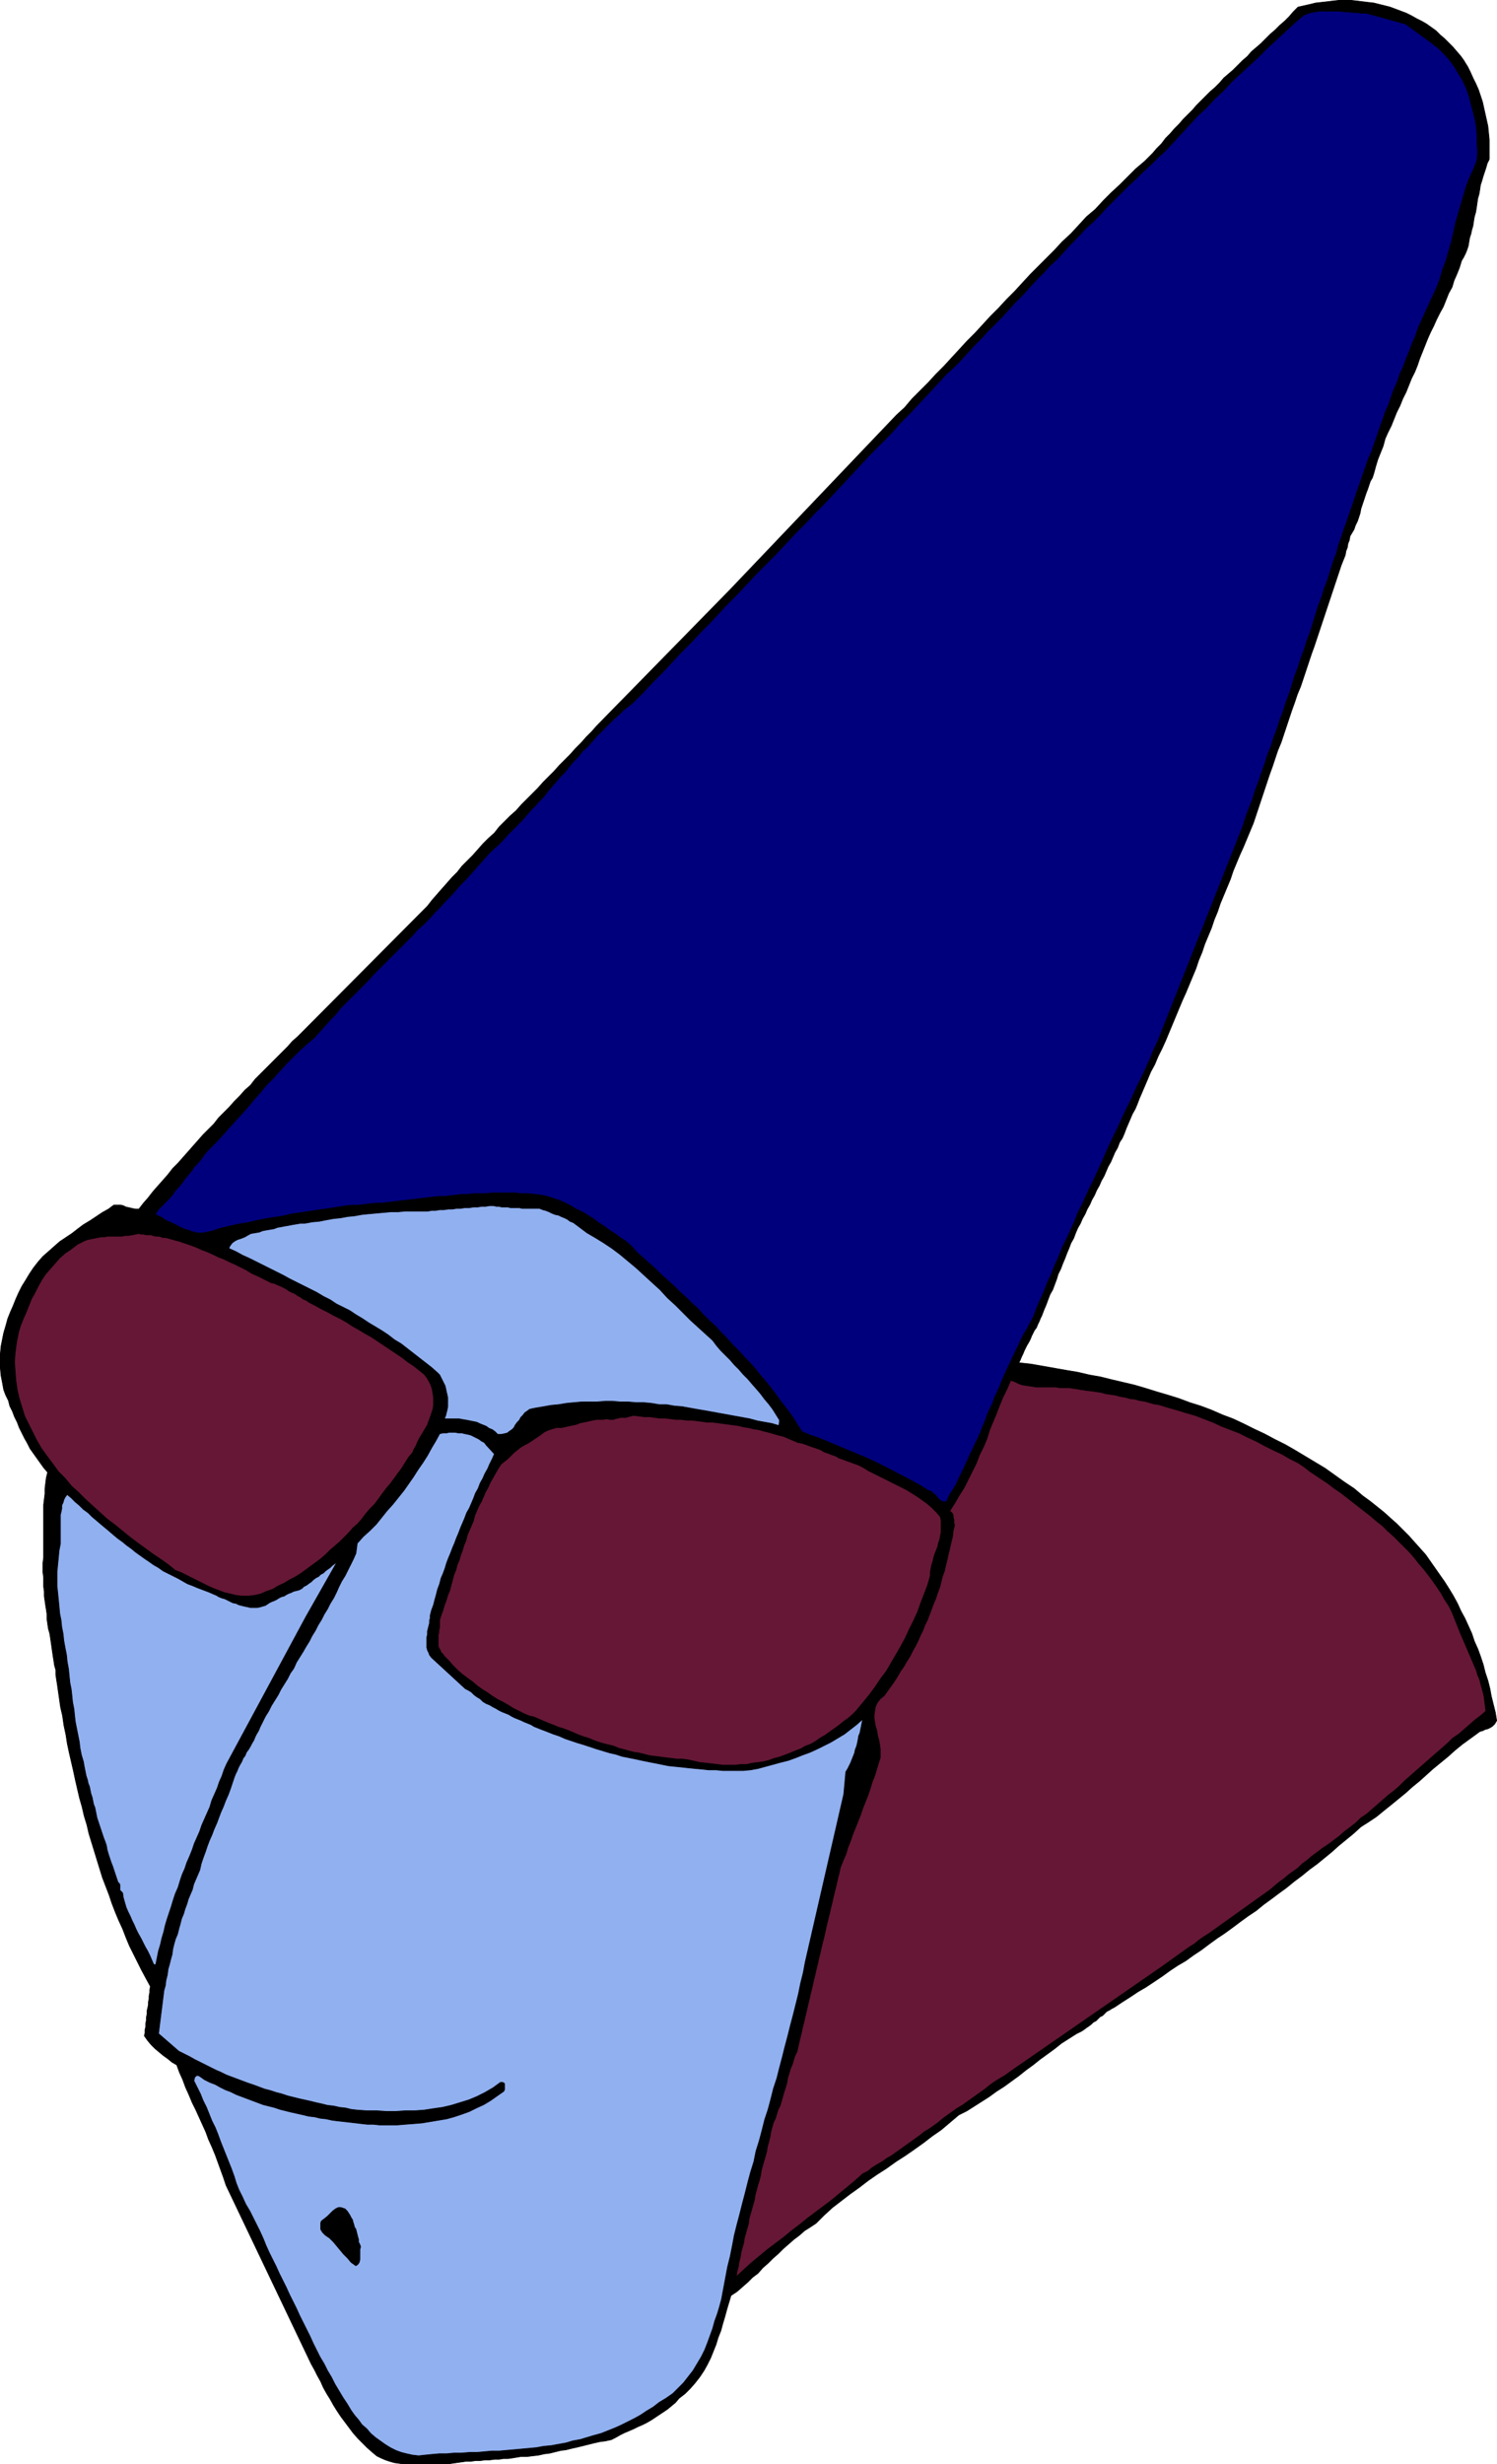 <?xml version="1.0" encoding="UTF-8" standalone="no"?>
<svg
   version="1.0"
   width="94.685mm"
   height="155.754mm"
   id="svg18"
   sodipodi:docname="Conehat Head.wmf"
   xmlns:inkscape="http://www.inkscape.org/namespaces/inkscape"
   xmlns:sodipodi="http://sodipodi.sourceforge.net/DTD/sodipodi-0.dtd"
   xmlns="http://www.w3.org/2000/svg"
   xmlns:svg="http://www.w3.org/2000/svg">
  <sodipodi:namedview
     id="namedview18"
     pagecolor="#ffffff"
     bordercolor="#000000"
     borderopacity="0.25"
     inkscape:showpageshadow="2"
     inkscape:pageopacity="0.0"
     inkscape:pagecheckerboard="0"
     inkscape:deskcolor="#d1d1d1"
     inkscape:document-units="mm" />
  <defs
     id="defs1">
    <pattern
       id="WMFhbasepattern"
       patternUnits="userSpaceOnUse"
       width="6"
       height="6"
       x="0"
       y="0" />
  </defs>
  <path
     style="fill:#000000;fill-opacity:1;fill-rule:evenodd;stroke:none"
     d="m 350.029,14.624 0.808,1.293 0.646,1.293 0.646,1.454 0.646,1.293 0.646,1.454 0.485,1.454 0.485,1.454 0.323,1.454 0.323,1.454 0.323,1.454 0.323,1.454 0.162,1.616 0.162,1.616 v 1.454 1.616 1.616 l -0.485,0.97 -0.323,1.131 -0.323,0.97 -0.323,0.97 -0.323,1.131 -0.323,0.97 -0.162,1.131 -0.162,0.97 -0.323,1.131 -0.162,1.131 -0.162,1.131 -0.162,0.97 -0.323,1.131 -0.162,0.97 -0.162,1.131 -0.323,1.131 -0.162,0.808 -0.323,0.97 -0.162,0.97 -0.162,0.97 -0.323,0.97 -0.323,0.808 -0.485,0.97 -0.485,0.808 -0.485,1.616 -0.646,1.616 -0.646,1.454 -0.485,1.616 -0.808,1.454 -0.646,1.616 -0.646,1.616 -0.808,1.454 -0.808,1.616 -0.646,1.454 -0.808,1.616 -0.646,1.454 -0.646,1.616 -0.646,1.616 -0.646,1.616 -0.485,1.454 -0.646,1.616 -0.808,1.616 -0.646,1.616 -0.646,1.616 -0.808,1.616 -0.646,1.616 -0.808,1.616 -0.646,1.616 -0.646,1.616 -0.808,1.616 -0.646,1.454 -0.485,1.778 -0.646,1.616 -0.646,1.616 -0.485,1.616 -0.485,1.778 -0.323,0.97 -0.485,0.808 -0.323,0.97 -0.323,0.97 -0.323,0.808 -0.323,0.97 -0.323,0.97 -0.323,0.97 -0.323,0.97 -0.162,0.97 -0.323,0.97 -0.323,0.97 -0.485,0.97 -0.323,0.97 -0.485,0.808 -0.485,0.808 -0.162,0.97 -0.323,0.808 -0.162,0.97 -0.323,0.808 -0.162,0.97 -0.323,0.808 -0.323,0.808 -0.323,0.808 -0.646,1.939 -0.646,1.939 -0.646,1.939 -0.646,1.939 -0.646,1.939 -0.646,1.939 -0.646,1.939 -0.646,1.939 -0.646,1.939 -0.646,1.939 -0.646,1.778 -0.646,1.939 -0.646,1.939 -0.646,1.939 -0.646,1.939 -0.808,1.939 -0.646,1.939 -0.646,1.778 -0.646,1.939 -0.646,1.939 -0.646,1.939 -0.646,1.939 -0.808,1.939 -0.646,1.939 -0.646,1.939 -0.646,1.778 -0.646,1.939 -0.646,1.939 -0.646,1.939 -0.646,1.939 -0.646,1.939 -0.646,1.939 -0.808,1.939 -0.808,1.939 -0.808,1.939 -0.808,1.778 -0.808,1.939 -0.808,1.939 -0.646,1.939 -0.808,1.939 -0.808,1.939 -0.808,1.939 -0.646,1.939 -0.808,1.939 -0.646,1.939 -0.808,1.939 -0.808,1.939 -0.646,1.939 -0.808,1.939 -0.646,1.939 -0.808,1.939 -0.808,1.939 -0.808,1.939 -0.808,1.778 -0.808,1.939 -0.808,1.939 -0.808,1.939 -0.808,1.939 -0.808,1.939 -0.808,1.778 -0.969,1.939 -0.808,1.939 -0.969,1.778 -0.808,1.939 -0.485,1.131 -0.485,1.131 -0.485,1.131 -0.485,1.131 -0.485,1.293 -0.485,1.131 -0.646,1.131 -0.485,1.131 -0.485,1.131 -0.485,1.131 -0.485,1.293 -0.485,1.131 -0.646,0.97 -0.485,1.293 -0.646,1.131 -0.485,1.131 -0.485,1.131 -0.646,1.131 -0.485,1.131 -0.485,1.131 -0.646,1.131 -0.485,1.131 -0.646,1.131 -0.485,1.131 -0.646,1.131 -0.485,1.131 -0.646,1.131 -0.485,1.131 -0.646,1.131 -0.485,1.131 -0.646,1.131 -0.485,1.131 -0.485,1.293 -0.646,1.131 -0.485,1.293 -0.485,1.131 -0.485,1.293 -0.485,1.131 -0.485,1.293 -0.646,1.293 -0.323,1.131 -0.485,1.293 -0.485,1.293 -0.646,1.131 -0.485,1.293 -0.485,1.293 -0.485,1.131 -0.485,1.293 -0.323,0.646 -0.323,0.808 -0.323,0.646 -0.323,0.808 -0.485,0.646 -0.323,0.646 -0.323,0.646 -0.323,0.808 -0.323,0.646 -0.485,0.808 -0.323,0.646 -0.323,0.646 -0.323,0.808 -0.323,0.646 -0.323,0.808 -0.323,0.646 2.908,0.323 2.747,0.485 2.747,0.485 2.747,0.485 2.908,0.485 2.747,0.646 2.747,0.485 2.585,0.646 2.747,0.646 2.747,0.646 2.747,0.808 2.585,0.808 2.747,0.808 2.585,0.808 2.585,0.97 2.585,0.808 2.585,0.97 2.585,1.131 2.585,0.97 2.423,1.131 2.585,1.293 2.423,1.131 2.423,1.293 2.585,1.293 2.262,1.293 2.423,1.454 2.423,1.454 2.423,1.454 2.262,1.616 2.262,1.616 2.423,1.616 2.1,1.778 1.777,1.293 1.616,1.293 1.616,1.293 1.616,1.454 1.454,1.293 1.454,1.454 1.454,1.454 1.293,1.454 1.454,1.616 1.293,1.454 1.131,1.616 1.131,1.616 1.131,1.616 1.131,1.616 1.131,1.778 0.969,1.616 0.969,1.778 0.808,1.778 0.969,1.778 0.808,1.778 0.808,1.778 0.646,1.939 0.808,1.778 0.646,1.778 0.646,1.939 0.485,1.939 0.646,1.939 0.485,1.939 0.323,1.778 0.485,1.939 0.485,1.939 0.323,1.939 -0.485,0.808 -0.485,0.485 -0.485,0.323 -0.646,0.323 -0.646,0.162 -0.646,0.323 -0.646,0.162 -0.646,0.485 -1.777,1.293 -1.777,1.293 -1.777,1.454 -1.616,1.454 -1.777,1.454 -1.777,1.454 -1.616,1.454 -1.616,1.454 -1.777,1.454 -1.616,1.454 -1.777,1.454 -1.777,1.454 -1.616,1.293 -1.777,1.454 -1.939,1.293 -1.777,1.131 -1.777,1.616 -1.777,1.454 -1.777,1.454 -1.616,1.454 -1.777,1.454 -1.777,1.454 -1.777,1.293 -1.777,1.454 -1.939,1.454 -1.777,1.454 -1.777,1.293 -1.939,1.454 -1.777,1.293 -1.777,1.454 -1.939,1.293 -1.777,1.293 -1.939,1.454 -1.777,1.293 -1.939,1.293 -1.777,1.293 -1.939,1.454 -1.939,1.293 -1.777,1.293 -1.939,1.131 -1.939,1.293 -1.777,1.293 -1.939,1.293 -1.939,1.293 -1.939,1.131 -1.939,1.293 -1.777,1.131 -1.939,1.293 -0.646,0.323 -0.485,0.323 -0.646,0.323 -0.485,0.485 -0.485,0.485 -0.646,0.323 -0.485,0.485 -0.485,0.485 -0.646,0.323 -0.485,0.485 -0.646,0.485 -0.485,0.323 -0.646,0.485 -0.485,0.323 -0.646,0.323 -0.646,0.323 -1.777,1.131 -1.777,1.131 -1.616,1.293 -1.777,1.293 -1.777,1.293 -1.616,1.293 -1.777,1.293 -1.616,1.293 -1.777,1.293 -1.777,1.293 -1.777,1.131 -1.777,1.293 -1.777,1.131 -1.777,1.131 -1.777,1.131 -1.939,0.97 -2.1,1.778 -2.1,1.778 -2.1,1.454 -2.1,1.616 -2.262,1.616 -2.1,1.454 -2.262,1.454 -2.262,1.616 -2.262,1.454 -2.1,1.454 -2.1,1.616 -2.262,1.616 -2.1,1.616 -2.1,1.616 -1.939,1.778 -1.939,1.939 -1.454,0.97 -1.293,0.808 -1.293,1.131 -1.293,0.97 -1.293,1.131 -1.293,1.131 -1.131,1.131 -1.293,1.131 -1.131,1.131 -1.293,1.131 -1.131,1.293 -1.293,0.97 -1.131,1.131 -1.293,1.131 -1.293,1.131 -1.454,0.97 -0.485,1.616 -0.485,1.616 -0.485,1.778 -0.485,1.616 -0.485,1.778 -0.646,1.616 -0.485,1.616 -0.646,1.616 -0.646,1.616 -0.808,1.616 -0.808,1.454 -0.969,1.454 -1.131,1.454 -1.131,1.293 -1.293,1.293 -1.454,1.131 -0.808,0.97 -0.969,0.808 -0.969,0.808 -0.969,0.646 -0.969,0.646 -0.969,0.646 -0.969,0.646 -1.131,0.646 -0.969,0.485 -1.131,0.485 -0.969,0.485 -1.131,0.485 -1.131,0.485 -0.969,0.485 -1.131,0.646 -0.969,0.485 -1.454,0.323 -1.293,0.162 -1.454,0.323 -1.293,0.323 -1.293,0.323 -1.293,0.323 -1.454,0.323 -1.293,0.323 -1.293,0.162 -1.293,0.323 -1.293,0.323 -1.293,0.162 -1.454,0.323 -1.454,0.162 -1.293,0.162 h -1.454 l -0.969,0.162 -0.969,0.162 -1.131,0.162 h -1.131 l -0.969,0.162 h -1.131 l -1.131,0.162 h -1.131 l -1.131,0.162 h -1.131 l -1.131,0.162 h -1.131 l -1.131,0.162 -1.131,0.162 -1.131,0.162 -1.131,0.162 h -1.131 -1.131 -1.131 -1.131 -1.131 -1.131 -1.131 -1.293 -1.131 l -1.131,-0.162 -1.131,-0.162 -1.131,-0.323 -0.969,-0.323 -1.131,-0.485 -0.969,-0.485 -0.969,-0.808 -1.293,-1.131 -1.131,-1.131 -1.131,-1.131 -1.131,-1.293 -0.969,-1.293 -0.969,-1.293 -0.969,-1.293 -0.969,-1.454 -0.808,-1.293 -0.808,-1.454 -0.808,-1.293 -0.808,-1.454 -0.646,-1.454 -0.808,-1.454 -0.646,-1.293 -0.808,-1.454 -20.357,-42.66 -0.646,-1.939 -0.646,-1.778 -0.646,-1.778 -0.646,-1.778 -0.808,-1.939 -0.808,-1.778 -0.646,-1.778 -0.808,-1.778 -0.808,-1.778 -0.808,-1.778 -0.808,-1.616 -0.808,-1.939 -0.808,-1.778 -0.646,-1.778 -0.808,-1.778 -0.646,-1.778 -1.131,-0.646 -0.969,-0.808 -1.131,-0.808 -0.969,-0.808 -0.969,-0.808 -0.969,-0.97 -0.808,-0.97 -0.808,-1.131 0.162,-0.646 v -0.808 l 0.162,-0.646 v -0.808 l 0.162,-0.808 v -0.646 l 0.162,-0.808 v -0.808 l 0.162,-0.646 0.162,-0.808 v -0.646 l 0.162,-0.808 v -0.646 l 0.162,-0.808 v -0.646 l 0.162,-0.808 -0.969,-1.778 -1.131,-2.101 -0.969,-1.939 -0.969,-1.939 -0.969,-1.939 -0.808,-1.939 -0.808,-2.101 -0.969,-2.101 -0.808,-1.939 -0.808,-2.101 -0.646,-1.939 -0.808,-2.101 -0.808,-2.101 -0.646,-2.101 -0.646,-2.101 -0.646,-2.101 -0.646,-2.101 -0.646,-2.101 -0.485,-2.101 -0.646,-2.101 -0.485,-2.101 -0.646,-2.262 -0.485,-2.101 -0.485,-2.101 -0.485,-2.262 -0.485,-2.101 -0.485,-2.101 -0.485,-2.262 -0.323,-2.101 -0.485,-2.262 -0.323,-2.262 -0.485,-2.101 -0.162,-1.131 -0.162,-1.131 -0.162,-1.131 -0.162,-1.131 -0.162,-1.131 -0.162,-0.97 -0.162,-1.131 v -1.131 l -0.323,-1.131 -0.162,-1.131 -0.162,-0.97 -0.162,-1.131 -0.162,-1.131 -0.162,-1.131 -0.162,-1.131 -0.162,-0.97 -0.323,-1.131 -0.162,-1.131 -0.162,-1.131 v -1.131 l -0.162,-1.131 -0.162,-0.97 -0.162,-1.131 -0.162,-1.131 v -1.131 l -0.162,-1.131 v -1.131 -1.131 l -0.162,-1.131 v -1.131 -1.131 l 0.162,-1.293 v -1.293 -1.293 -1.293 -1.293 -1.293 -1.131 -1.293 -1.293 -1.293 -1.131 l 0.162,-1.293 0.162,-1.293 v -1.293 l 0.162,-1.293 0.162,-1.293 0.323,-1.293 -0.969,-1.131 L 9.613,349.441 8.805,348.31 7.997,347.178 7.19,346.047 6.543,344.755 5.897,343.623 5.251,342.331 4.605,341.038 4.12,339.745 3.474,338.453 2.989,337.16 2.343,335.867 2.02,334.574 1.373,333.282 0.889,331.989 0.565,330.211 0.242,328.596 0.081,326.818 v -1.778 -1.616 l 0.162,-1.778 0.323,-1.616 0.323,-1.616 0.485,-1.616 0.485,-1.778 0.646,-1.616 0.646,-1.454 0.646,-1.616 0.646,-1.454 0.808,-1.616 0.808,-1.293 0.969,-1.616 0.969,-1.454 1.131,-1.454 1.131,-1.293 1.293,-1.131 1.454,-1.293 1.293,-1.131 1.454,-0.97 1.454,-0.97 1.454,-1.131 1.293,-0.97 1.616,-0.97 1.454,-0.97 1.454,-0.97 1.454,-0.808 1.293,-0.97 h 0.808 0.808 l 0.646,0.162 0.646,0.323 0.808,0.162 0.646,0.162 0.808,0.162 h 0.808 l 1.131,-1.454 1.131,-1.293 1.131,-1.454 1.131,-1.293 1.293,-1.454 1.131,-1.293 1.131,-1.454 1.293,-1.293 1.131,-1.293 1.293,-1.454 1.131,-1.293 1.293,-1.454 1.131,-1.293 1.293,-1.293 1.293,-1.293 1.131,-1.454 1.293,-1.293 1.293,-1.293 1.131,-1.293 1.293,-1.293 1.293,-1.454 1.293,-1.131 1.131,-1.454 1.293,-1.293 1.293,-1.293 1.293,-1.293 1.293,-1.293 1.293,-1.293 1.293,-1.293 1.131,-1.293 1.293,-1.131 1.293,-1.293 29.728,-29.894 1.131,-1.454 1.131,-1.293 1.131,-1.293 1.293,-1.454 1.131,-1.293 1.293,-1.293 1.131,-1.454 1.293,-1.293 1.293,-1.293 1.293,-1.454 1.131,-1.293 1.293,-1.293 1.454,-1.293 1.131,-1.454 1.293,-1.293 1.293,-1.293 1.454,-1.293 1.293,-1.454 1.293,-1.293 1.293,-1.293 1.293,-1.293 1.293,-1.454 1.293,-1.293 1.293,-1.293 1.293,-1.454 1.293,-1.293 1.293,-1.293 1.293,-1.454 1.293,-1.293 1.293,-1.454 1.293,-1.293 1.131,-1.293 31.828,-32.48 39.906,-41.852 1.939,-1.778 1.777,-2.101 1.939,-1.939 1.939,-1.939 1.777,-1.939 1.939,-1.939 1.777,-1.939 1.939,-2.101 1.777,-1.939 1.939,-1.939 1.939,-2.101 1.777,-1.939 1.939,-1.939 1.939,-2.101 1.939,-1.939 1.777,-1.939 1.939,-2.101 1.939,-1.939 1.939,-1.939 1.939,-1.939 1.777,-1.939 2.1,-1.939 1.939,-2.101 1.777,-1.939 2.1,-1.778 1.939,-2.101 1.939,-1.939 1.939,-1.778 1.939,-1.939 1.939,-1.939 2.1,-1.778 1.939,-1.939 0.969,-1.131 1.131,-1.131 0.969,-1.293 1.131,-1.131 0.969,-1.131 1.131,-1.131 0.969,-1.131 1.131,-1.131 1.131,-1.131 0.969,-1.131 1.131,-1.131 0.969,-0.97 1.131,-1.131 1.131,-0.97 1.131,-1.131 0.969,-1.131 1.131,-0.97 1.131,-0.97 1.131,-1.131 1.131,-1.131 1.131,-0.97 0.969,-1.131 1.131,-0.97 1.131,-0.97 1.131,-1.131 1.131,-1.131 1.131,-0.97 1.131,-1.131 1.131,-0.97 1.131,-1.131 0.969,-1.131 1.131,-1.131 1.454,-0.323 1.454,-0.323 1.293,-0.323 1.454,-0.162 1.454,-0.162 1.293,-0.162 1.454,-0.162 h 1.293 1.454 l 1.454,0.162 1.293,0.162 1.293,0.162 1.454,0.162 1.293,0.323 1.293,0.323 1.293,0.323 1.293,0.485 1.293,0.485 1.293,0.485 1.293,0.646 1.131,0.646 1.293,0.646 1.131,0.646 1.131,0.808 1.131,0.808 0.969,0.97 1.131,0.97 0.969,0.97 0.969,0.97 0.969,1.131 0.969,1.131 z"
     id="path1" />
  <path
     style="fill:none;stroke:#000000;stroke-width:0.162px;stroke-linecap:round;stroke-linejoin:round;stroke-miterlimit:4;stroke-dasharray:none;stroke-opacity:1"
     d="m 350.029,14.624 v 0 l 0.808,1.293 0.646,1.293 0.646,1.454 0.646,1.293 0.646,1.454 0.485,1.454 0.485,1.454 0.323,1.454 0.323,1.454 0.323,1.454 0.323,1.454 0.162,1.616 0.162,1.616 v 1.454 1.616 1.616 0 l -0.485,0.97 -0.323,1.131 -0.323,0.97 -0.323,0.97 -0.323,1.131 -0.323,0.97 -0.162,1.131 -0.162,0.97 -0.323,1.131 -0.162,1.131 -0.162,1.131 -0.162,0.97 -0.323,1.131 -0.162,0.97 -0.162,1.131 -0.323,1.131 v 0 l -0.162,0.808 -0.323,0.97 -0.162,0.97 -0.162,0.97 -0.323,0.97 -0.323,0.808 -0.485,0.97 -0.485,0.808 v 0 l -0.485,1.616 -0.646,1.616 -0.646,1.454 -0.485,1.616 -0.808,1.454 -0.646,1.616 -0.646,1.616 -0.808,1.454 -0.808,1.616 -0.646,1.454 -0.808,1.616 -0.646,1.454 -0.646,1.616 -0.646,1.616 -0.646,1.616 -0.485,1.454 v 0 l -0.646,1.616 -0.808,1.616 -0.646,1.616 -0.646,1.616 -0.808,1.616 -0.646,1.616 -0.808,1.616 -0.646,1.616 -0.646,1.616 -0.808,1.616 -0.646,1.454 -0.485,1.778 -0.646,1.616 -0.646,1.616 -0.485,1.616 -0.485,1.778 v 0 l -0.323,0.97 -0.485,0.808 -0.323,0.97 -0.323,0.97 -0.323,0.808 -0.323,0.97 -0.323,0.97 -0.323,0.97 -0.323,0.97 -0.162,0.97 -0.323,0.97 -0.323,0.97 -0.485,0.97 -0.323,0.97 -0.485,0.808 -0.485,0.808 v 0 l -0.162,0.97 -0.323,0.808 -0.162,0.97 -0.323,0.808 -0.162,0.97 -0.323,0.808 -0.323,0.808 -0.323,0.808 v 0 l -0.646,1.939 -0.646,1.939 -0.646,1.939 -0.646,1.939 -0.646,1.939 -0.646,1.939 -0.646,1.939 -0.646,1.939 -0.646,1.939 -0.646,1.939 -0.646,1.778 -0.646,1.939 -0.646,1.939 -0.646,1.939 -0.646,1.939 -0.808,1.939 -0.646,1.939 -0.646,1.778 -0.646,1.939 -0.646,1.939 -0.646,1.939 -0.646,1.939 -0.808,1.939 -0.646,1.939 -0.646,1.939 -0.646,1.778 -0.646,1.939 -0.646,1.939 -0.646,1.939 -0.646,1.939 -0.646,1.939 -0.646,1.939 v 0 l -0.808,1.939 -0.808,1.939 -0.808,1.939 -0.808,1.778 -0.808,1.939 -0.808,1.939 -0.646,1.939 -0.808,1.939 -0.808,1.939 -0.808,1.939 -0.646,1.939 -0.808,1.939 -0.646,1.939 -0.808,1.939 -0.808,1.939 -0.646,1.939 -0.808,1.939 -0.646,1.939 -0.808,1.939 -0.808,1.939 -0.808,1.939 -0.808,1.778 -0.808,1.939 -0.808,1.939 -0.808,1.939 -0.808,1.939 -0.808,1.939 -0.808,1.778 -0.969,1.939 -0.808,1.939 -0.969,1.778 -0.808,1.939 v 0 l -0.485,1.131 -0.485,1.131 -0.485,1.131 -0.485,1.131 -0.485,1.293 -0.485,1.131 -0.646,1.131 -0.485,1.131 -0.485,1.131 -0.485,1.131 -0.485,1.293 -0.485,1.131 -0.646,0.97 -0.485,1.293 -0.646,1.131 -0.485,1.131 -0.485,1.131 -0.646,1.131 -0.485,1.131 -0.485,1.131 -0.646,1.131 -0.485,1.131 -0.646,1.131 -0.485,1.131 -0.646,1.131 -0.485,1.131 -0.646,1.131 -0.485,1.131 -0.646,1.131 -0.485,1.131 -0.646,1.131 -0.485,1.131 v 0 l -0.485,1.293 -0.646,1.131 -0.485,1.293 -0.485,1.131 -0.485,1.293 -0.485,1.131 -0.485,1.293 -0.646,1.293 -0.323,1.131 -0.485,1.293 -0.485,1.293 -0.646,1.131 -0.485,1.293 -0.485,1.293 -0.485,1.131 -0.485,1.293 v 0 l -0.323,0.646 -0.323,0.808 -0.323,0.646 -0.323,0.808 -0.485,0.646 -0.323,0.646 -0.323,0.646 -0.323,0.808 -0.323,0.646 -0.485,0.808 -0.323,0.646 -0.323,0.646 -0.323,0.808 -0.323,0.646 -0.323,0.808 -0.323,0.646 v 0 l 2.908,0.323 2.747,0.485 2.747,0.485 2.747,0.485 2.908,0.485 2.747,0.646 2.747,0.485 2.585,0.646 2.747,0.646 2.747,0.646 2.747,0.808 2.585,0.808 2.747,0.808 2.585,0.808 2.585,0.97 2.585,0.808 2.585,0.97 2.585,1.131 2.585,0.97 2.423,1.131 2.585,1.293 2.423,1.131 2.423,1.293 2.585,1.293 2.262,1.293 2.423,1.454 2.423,1.454 2.423,1.454 2.262,1.616 2.262,1.616 2.423,1.616 2.1,1.778 v 0 l 1.777,1.293 1.616,1.293 1.616,1.293 1.616,1.454 1.454,1.293 1.454,1.454 1.454,1.454 1.293,1.454 1.454,1.616 1.293,1.454 1.131,1.616 1.131,1.616 1.131,1.616 1.131,1.616 1.131,1.778 0.969,1.616 0.969,1.778 0.808,1.778 0.969,1.778 0.808,1.778 0.808,1.778 0.646,1.939 0.808,1.778 0.646,1.778 0.646,1.939 0.485,1.939 0.646,1.939 0.485,1.939 0.323,1.778 0.485,1.939 0.485,1.939 0.323,1.939 v 0 l -0.485,0.808 -0.485,0.485 -0.485,0.323 -0.646,0.323 -0.646,0.162 -0.646,0.323 -0.646,0.162 -0.646,0.485 v 0 l -1.777,1.293 -1.777,1.293 -1.777,1.454 -1.616,1.454 -1.777,1.454 -1.777,1.454 -1.616,1.454 -1.616,1.454 -1.777,1.454 -1.616,1.454 -1.777,1.454 -1.777,1.454 -1.616,1.293 -1.777,1.454 -1.939,1.293 -1.777,1.131 v 0 l -1.777,1.616 -1.777,1.454 -1.777,1.454 -1.616,1.454 -1.777,1.454 -1.777,1.454 -1.777,1.293 -1.777,1.454 -1.939,1.454 -1.777,1.454 -1.777,1.293 -1.939,1.454 -1.777,1.293 -1.777,1.454 -1.939,1.293 -1.777,1.293 -1.939,1.454 -1.777,1.293 -1.939,1.293 -1.777,1.293 -1.939,1.454 -1.939,1.293 -1.777,1.293 -1.939,1.131 -1.939,1.293 -1.777,1.293 -1.939,1.293 -1.939,1.293 -1.939,1.131 -1.939,1.293 -1.777,1.131 -1.939,1.293 v 0 l -0.646,0.323 -0.485,0.323 -0.646,0.323 -0.485,0.485 -0.485,0.485 -0.646,0.323 -0.485,0.485 -0.485,0.485 -0.646,0.323 -0.485,0.485 -0.646,0.485 -0.485,0.323 -0.646,0.485 -0.485,0.323 -0.646,0.323 -0.646,0.323 v 0 l -1.777,1.131 -1.777,1.131 -1.616,1.293 -1.777,1.293 -1.777,1.293 -1.616,1.293 -1.777,1.293 -1.616,1.293 -1.777,1.293 -1.777,1.293 -1.777,1.131 -1.777,1.293 -1.777,1.131 -1.777,1.131 -1.777,1.131 -1.939,0.97 v 0 l -2.1,1.778 -2.1,1.778 -2.1,1.454 -2.1,1.616 -2.262,1.616 -2.1,1.454 -2.262,1.454 -2.262,1.616 -2.262,1.454 -2.1,1.454 -2.1,1.616 -2.262,1.616 -2.1,1.616 -2.1,1.616 -1.939,1.778 -1.939,1.939 v 0 l -1.454,0.97 -1.293,0.808 -1.293,1.131 -1.293,0.97 -1.293,1.131 -1.293,1.131 -1.131,1.131 -1.293,1.131 -1.131,1.131 -1.293,1.131 -1.131,1.293 -1.293,0.97 -1.131,1.131 -1.293,1.131 -1.293,1.131 -1.454,0.97 v 0 l -0.485,1.616 -0.485,1.616 -0.485,1.778 -0.485,1.616 -0.485,1.778 -0.646,1.616 -0.485,1.616 -0.646,1.616 -0.646,1.616 -0.808,1.616 -0.808,1.454 -0.969,1.454 -1.131,1.454 -1.131,1.293 -1.293,1.293 -1.454,1.131 v 0 l -0.808,0.97 -0.969,0.808 -0.969,0.808 -0.969,0.646 -0.969,0.646 -0.969,0.646 -0.969,0.646 -1.131,0.646 -0.969,0.485 -1.131,0.485 -0.969,0.485 -1.131,0.485 -1.131,0.485 -0.969,0.485 -1.131,0.646 -0.969,0.485 v 0 l -1.454,0.323 -1.293,0.162 -1.454,0.323 -1.293,0.323 -1.293,0.323 -1.293,0.323 -1.454,0.323 -1.293,0.323 -1.293,0.162 -1.293,0.323 -1.293,0.323 -1.293,0.162 -1.454,0.323 -1.454,0.162 -1.293,0.162 h -1.454 v 0 l -0.969,0.162 -0.969,0.162 -1.131,0.162 h -1.131 l -0.969,0.162 h -1.131 l -1.131,0.162 h -1.131 l -1.131,0.162 h -1.131 l -1.131,0.162 h -1.131 l -1.131,0.162 -1.131,0.162 -1.131,0.162 -1.131,0.162 v 0 h -1.131 -1.131 -1.131 -1.131 -1.131 -1.131 -1.131 -1.293 -1.131 l -1.131,-0.162 -1.131,-0.162 -1.131,-0.323 -0.969,-0.323 -1.131,-0.485 -0.969,-0.485 -0.969,-0.808 v 0 l -1.293,-1.131 -1.131,-1.131 -1.131,-1.131 -1.131,-1.293 -0.969,-1.293 -0.969,-1.293 -0.969,-1.293 -0.969,-1.454 -0.808,-1.293 -0.808,-1.454 -0.808,-1.293 -0.808,-1.454 -0.646,-1.454 -0.808,-1.454 -0.646,-1.293 -0.808,-1.454 -20.357,-42.66 v 0 l -0.646,-1.939 -0.646,-1.778 -0.646,-1.778 -0.646,-1.778 -0.808,-1.939 -0.808,-1.778 -0.646,-1.778 -0.808,-1.778 -0.808,-1.778 -0.808,-1.778 -0.808,-1.616 -0.808,-1.939 -0.808,-1.778 -0.646,-1.778 -0.808,-1.778 -0.646,-1.778 v 0 l -1.131,-0.646 -0.969,-0.808 -1.131,-0.808 -0.969,-0.808 -0.969,-0.808 -0.969,-0.97 -0.808,-0.97 -0.808,-1.131 v 0 l 0.162,-0.646 v -0.808 l 0.162,-0.646 v -0.808 l 0.162,-0.808 v -0.646 l 0.162,-0.808 v -0.808 l 0.162,-0.646 0.162,-0.808 v -0.646 l 0.162,-0.808 v -0.646 l 0.162,-0.808 v -0.646 l 0.162,-0.808 v 0 l -0.969,-1.778 -1.131,-2.101 -0.969,-1.939 -0.969,-1.939 -0.969,-1.939 -0.808,-1.939 -0.808,-2.101 -0.969,-2.101 -0.808,-1.939 -0.808,-2.101 -0.646,-1.939 -0.808,-2.101 -0.808,-2.101 -0.646,-2.101 -0.646,-2.101 -0.646,-2.101 -0.646,-2.101 -0.646,-2.101 -0.485,-2.101 -0.646,-2.101 -0.485,-2.101 -0.646,-2.262 -0.485,-2.101 -0.485,-2.101 -0.485,-2.262 -0.485,-2.101 -0.485,-2.101 -0.485,-2.262 -0.323,-2.101 -0.485,-2.262 -0.323,-2.262 -0.485,-2.101 v 0 l -0.162,-1.131 -0.162,-1.131 -0.162,-1.131 -0.162,-1.131 -0.162,-1.131 -0.162,-0.97 -0.162,-1.131 v -1.131 l -0.323,-1.131 -0.162,-1.131 -0.162,-0.97 -0.162,-1.131 -0.162,-1.131 -0.162,-1.131 -0.162,-1.131 -0.162,-0.97 -0.323,-1.131 -0.162,-1.131 -0.162,-1.131 v -1.131 l -0.162,-1.131 -0.162,-0.97 -0.162,-1.131 -0.162,-1.131 v -1.131 l -0.162,-1.131 v -1.131 -1.131 l -0.162,-1.131 v -1.131 -1.131 l 0.162,-1.293 v 0 -1.293 -1.293 -1.293 -1.293 -1.293 -1.131 -1.293 -1.293 -1.293 -1.131 l 0.162,-1.293 0.162,-1.293 v -1.293 l 0.162,-1.293 0.162,-1.293 0.323,-1.293 v 0 L 10.421,350.572 9.613,349.441 8.805,348.31 7.997,347.178 7.19,346.047 6.543,344.755 5.897,343.623 5.251,342.331 4.605,341.038 4.12,339.745 3.474,338.453 2.989,337.16 2.343,335.867 2.02,334.574 1.373,333.282 0.889,331.989 v 0 l -0.323,-1.778 -0.323,-1.616 -0.162,-1.778 v -1.778 -1.616 l 0.162,-1.778 0.323,-1.616 0.323,-1.616 0.485,-1.616 0.485,-1.778 0.646,-1.616 0.646,-1.454 0.646,-1.616 0.646,-1.454 0.808,-1.616 0.808,-1.293 v 0 l 0.969,-1.616 0.969,-1.454 1.131,-1.454 1.131,-1.293 1.293,-1.131 1.454,-1.293 1.293,-1.131 1.454,-0.97 1.454,-0.97 1.454,-1.131 1.293,-0.97 1.616,-0.97 1.454,-0.97 1.454,-0.97 1.454,-0.808 1.293,-0.97 v 0 h 0.808 0.808 l 0.646,0.162 0.646,0.323 0.808,0.162 0.646,0.162 0.808,0.162 h 0.808 v 0 l 1.131,-1.454 1.131,-1.293 1.131,-1.454 1.131,-1.293 1.293,-1.454 1.131,-1.293 1.131,-1.454 1.293,-1.293 1.131,-1.293 1.293,-1.454 1.131,-1.293 1.293,-1.454 1.131,-1.293 1.293,-1.293 1.293,-1.293 1.131,-1.454 1.293,-1.293 1.293,-1.293 1.131,-1.293 1.293,-1.293 1.293,-1.454 1.293,-1.131 1.131,-1.454 1.293,-1.293 1.293,-1.293 1.293,-1.293 1.293,-1.293 1.293,-1.293 1.293,-1.293 1.131,-1.293 1.293,-1.131 1.293,-1.293 29.728,-29.894 v 0 l 1.131,-1.454 1.131,-1.293 1.131,-1.293 1.293,-1.454 1.131,-1.293 1.293,-1.293 1.131,-1.454 1.293,-1.293 1.293,-1.293 1.293,-1.454 1.131,-1.293 1.293,-1.293 1.454,-1.293 1.131,-1.454 1.293,-1.293 1.293,-1.293 1.454,-1.293 1.293,-1.454 1.293,-1.293 1.293,-1.293 1.293,-1.293 1.293,-1.454 1.293,-1.293 1.293,-1.293 1.293,-1.454 1.293,-1.293 1.293,-1.293 1.293,-1.454 1.293,-1.293 1.293,-1.454 1.293,-1.293 1.131,-1.293 31.828,-32.48 39.906,-41.852 v 0 l 1.939,-1.778 1.777,-2.101 1.939,-1.939 1.939,-1.939 1.777,-1.939 1.939,-1.939 1.777,-1.939 1.939,-2.101 1.777,-1.939 1.939,-1.939 1.939,-2.101 1.777,-1.939 1.939,-1.939 1.939,-2.101 1.939,-1.939 1.777,-1.939 1.939,-2.101 1.939,-1.939 1.939,-1.939 1.939,-1.939 1.777,-1.939 2.1,-1.939 1.939,-2.101 1.777,-1.939 2.1,-1.778 1.939,-2.101 1.939,-1.939 1.939,-1.778 1.939,-1.939 1.939,-1.939 2.1,-1.778 1.939,-1.939 v 0 l 0.969,-1.131 1.131,-1.131 0.969,-1.293 1.131,-1.131 0.969,-1.131 1.131,-1.131 0.969,-1.131 1.131,-1.131 1.131,-1.131 0.969,-1.131 1.131,-1.131 0.969,-0.97 1.131,-1.131 1.131,-0.97 1.131,-1.131 0.969,-1.131 1.131,-0.97 1.131,-0.97 1.131,-1.131 1.131,-1.131 1.131,-0.97 0.969,-1.131 1.131,-0.97 1.131,-0.97 1.131,-1.131 1.131,-1.131 1.131,-0.97 1.131,-1.131 1.131,-0.97 1.131,-1.131 0.969,-1.131 1.131,-1.131 v 0 l 1.454,-0.323 1.454,-0.323 1.293,-0.323 1.454,-0.162 1.454,-0.162 1.293,-0.162 1.454,-0.162 h 1.293 1.454 l 1.454,0.162 1.293,0.162 1.293,0.162 1.454,0.162 1.293,0.323 1.293,0.323 1.293,0.323 1.293,0.485 1.293,0.485 1.293,0.485 1.293,0.646 1.131,0.646 1.293,0.646 1.131,0.646 1.131,0.808 1.131,0.808 0.969,0.97 1.131,0.97 0.969,0.97 0.969,0.97 0.969,1.131 0.969,1.131 0.808,1.131"
     id="path2" />
  <path
     style="fill:#00007d;fill-opacity:1;fill-rule:evenodd;stroke:none"
     d="m 342.435,10.423 1.454,1.131 1.454,1.454 1.293,1.454 1.131,1.616 0.969,1.616 0.969,1.616 0.808,1.778 0.646,1.778 0.485,1.939 0.485,1.778 0.485,1.939 0.323,1.939 0.162,1.939 v 1.939 l 0.162,1.939 -0.162,1.939 -0.808,2.101 -0.969,2.101 -0.808,2.101 -0.646,2.262 -0.646,2.101 -0.646,2.262 -0.646,2.262 -0.485,2.262 -0.485,2.101 -0.646,2.262 -0.646,2.262 -0.808,2.101 -0.646,2.262 -0.808,2.101 -0.969,2.101 -0.969,2.101 -0.808,1.778 -0.808,1.778 -0.808,1.778 -0.646,1.939 -0.808,1.778 -0.646,1.778 -0.808,1.939 -0.646,1.778 -0.808,1.778 -0.646,1.939 -0.808,1.778 -0.646,1.778 -0.646,1.939 -0.808,1.778 -0.646,1.939 -0.646,1.778 -0.646,1.939 -0.646,1.778 -0.646,1.939 -0.808,1.778 -0.646,1.939 -0.646,1.778 -0.646,1.939 -0.646,1.778 -0.646,1.939 -0.646,1.939 -0.646,1.778 -0.646,1.939 -0.646,1.778 -0.646,1.939 -0.646,1.778 -0.485,1.939 -0.808,2.101 -0.646,2.101 -0.646,2.101 -0.808,2.101 -0.646,2.101 -0.808,2.101 -0.646,2.101 -0.646,2.101 -0.646,2.101 -0.808,2.101 -0.646,2.101 -0.808,2.101 -0.646,2.101 -0.808,2.101 -0.646,2.101 -0.646,2.101 -0.808,2.101 -0.646,2.101 -0.808,2.101 -0.646,2.101 -0.808,2.101 -0.646,2.101 -0.808,1.939 -0.646,2.101 -0.808,2.262 -0.646,1.939 -0.808,2.101 -0.646,2.101 -0.808,2.101 -0.808,2.101 -0.646,2.101 -0.808,2.101 -19.711,49.77 -0.969,1.939 -0.808,2.101 -0.969,2.101 -0.969,2.101 -0.969,1.939 -0.969,2.101 -0.969,2.101 -0.969,1.939 -0.969,2.101 -0.969,2.101 -0.969,1.939 -0.969,2.101 -0.969,2.101 -0.808,1.939 -0.969,2.101 -0.969,2.101 -0.969,1.939 -0.969,2.101 -0.969,2.101 -0.969,1.939 -0.808,2.101 -0.969,2.101 -0.969,2.101 -0.969,1.939 -0.808,2.101 -0.969,2.101 -0.808,2.101 -0.969,2.101 -0.808,2.101 -0.969,2.101 -0.808,1.939 -0.808,2.101 -0.808,1.454 -0.646,1.293 -0.808,1.293 -0.646,1.293 -0.646,1.454 -0.646,1.293 -0.646,1.293 -0.646,1.454 -0.646,1.293 -0.646,1.454 -0.646,1.454 -0.485,1.293 -0.646,1.454 -0.646,1.293 -0.485,1.454 -0.646,1.293 -0.646,1.454 -0.485,1.454 -0.646,1.454 -0.485,1.293 -0.646,1.454 -0.646,1.293 -0.646,1.454 -0.646,1.293 -0.646,1.454 -0.646,1.454 -0.646,1.293 -0.646,1.293 -0.646,1.454 -0.808,1.293 -0.808,1.293 -0.646,1.454 -0.646,0.162 -0.485,-0.162 -0.485,-0.323 -0.485,-0.485 -0.485,-0.646 -0.646,-0.485 -0.485,-0.485 -0.646,-0.162 -1.777,-1.131 -1.777,-0.97 -1.777,-0.97 -1.939,-0.97 -1.777,-0.97 -1.939,-0.97 -1.939,-0.97 -1.777,-0.808 -1.939,-0.808 -1.939,-0.808 -1.939,-0.808 -1.939,-0.808 -1.939,-0.808 -1.939,-0.808 -1.939,-0.646 -1.939,-0.808 -0.969,-1.454 -0.969,-1.616 -1.131,-1.616 -1.131,-1.454 -1.131,-1.454 -1.131,-1.616 -1.131,-1.454 -1.293,-1.616 -1.131,-1.293 -1.293,-1.616 -1.293,-1.454 -1.293,-1.293 -1.293,-1.454 -1.454,-1.454 -1.293,-1.454 -1.454,-1.454 -1.293,-1.454 -1.454,-1.293 -1.454,-1.454 -1.293,-1.454 -1.454,-1.293 -1.454,-1.454 -1.454,-1.293 -1.454,-1.454 -1.454,-1.293 -1.454,-1.293 -1.454,-1.454 -1.454,-1.293 -1.454,-1.293 -1.454,-1.293 -1.293,-1.454 -1.454,-1.293 -1.293,-0.808 -1.293,-0.97 -1.293,-0.808 -1.293,-0.97 -1.293,-0.808 -1.293,-0.97 -1.293,-0.808 -1.293,-0.808 -1.454,-0.646 -1.293,-0.808 -1.293,-0.646 -1.454,-0.646 -1.454,-0.485 -1.454,-0.485 -1.616,-0.323 -1.454,-0.162 -1.616,-0.162 h -1.454 l -1.454,-0.162 h -1.454 -1.454 -1.293 -1.454 l -1.454,0.162 h -1.454 -1.293 l -1.454,0.162 h -1.454 l -1.293,0.162 -1.454,0.162 -1.293,0.162 h -1.454 l -1.454,0.162 -1.293,0.162 -1.454,0.162 -1.293,0.162 -1.454,0.162 -1.293,0.162 -1.454,0.162 -1.293,0.162 -1.454,0.162 -1.293,0.162 h -1.454 l -1.454,0.162 -1.293,0.162 -1.454,0.162 h -1.454 l -1.454,0.162 -2.1,0.323 -2.1,0.323 -2.262,0.323 -2.1,0.323 -2.1,0.323 -2.262,0.323 -2.1,0.485 -2.1,0.323 -2.1,0.323 -2.262,0.485 -2.1,0.485 -2.1,0.323 -2.1,0.485 -2.1,0.485 -1.939,0.646 -2.1,0.485 h -0.808 -0.808 l -0.646,-0.162 -0.646,-0.162 -0.808,-0.323 -0.646,-0.162 -0.808,-0.323 -0.646,-0.323 -0.646,-0.323 -0.646,-0.323 -0.646,-0.323 -0.808,-0.323 -0.646,-0.323 -0.646,-0.485 -0.646,-0.323 -0.808,-0.323 -0.162,-0.323 0.162,-0.485 0.323,-0.323 0.162,-0.323 0.808,-0.808 0.969,-0.97 0.808,-0.808 0.808,-0.97 0.646,-0.97 0.808,-0.808 0.808,-0.97 0.646,-0.97 0.808,-0.97 0.808,-0.97 0.646,-0.97 0.808,-0.808 0.808,-0.97 0.646,-0.97 0.808,-0.97 0.969,-0.97 1.454,-1.454 1.454,-1.616 1.454,-1.616 1.454,-1.616 1.616,-1.778 1.454,-1.616 1.454,-1.778 1.454,-1.616 1.454,-1.778 1.616,-1.616 1.616,-1.778 1.454,-1.616 1.616,-1.616 1.616,-1.616 1.616,-1.454 1.777,-1.454 1.293,-1.454 1.293,-1.454 1.293,-1.454 1.293,-1.293 1.131,-1.454 1.293,-1.293 1.454,-1.454 1.293,-1.293 1.293,-1.293 1.293,-1.293 1.293,-1.454 1.293,-1.293 1.293,-1.293 1.293,-1.293 1.454,-1.454 1.293,-1.293 1.293,-1.293 1.293,-1.293 1.293,-1.454 1.454,-1.293 1.293,-1.293 1.293,-1.454 1.293,-1.293 1.293,-1.454 1.293,-1.293 1.293,-1.454 1.293,-1.454 1.293,-1.293 1.293,-1.454 1.293,-1.454 1.293,-1.454 1.293,-1.454 1.131,-1.131 1.131,-0.97 1.131,-1.131 1.131,-1.293 1.131,-1.131 1.131,-1.131 1.131,-1.131 0.969,-1.131 1.131,-1.293 1.131,-1.131 0.969,-1.131 1.131,-1.131 0.969,-1.293 0.969,-1.131 1.131,-1.293 0.969,-1.131 1.131,-1.131 0.969,-1.293 0.969,-1.131 1.131,-1.131 0.969,-1.293 1.131,-0.97 1.131,-1.293 0.969,-1.131 1.131,-1.131 0.969,-0.97 1.131,-1.131 1.131,-1.131 1.131,-0.97 1.131,-1.131 1.293,-0.97 1.131,-0.97 2.262,-2.262 2.262,-2.424 2.262,-2.262 2.262,-2.424 2.262,-2.424 2.262,-2.262 2.262,-2.424 2.262,-2.262 2.262,-2.424 2.262,-2.424 2.262,-2.262 2.262,-2.424 2.262,-2.424 2.423,-2.424 2.262,-2.262 2.262,-2.424 2.262,-2.424 2.262,-2.262 2.262,-2.424 2.423,-2.424 2.262,-2.424 2.262,-2.424 2.262,-2.424 2.262,-2.424 2.262,-2.424 2.423,-2.424 2.262,-2.262 2.262,-2.585 2.423,-2.424 2.262,-2.424 2.262,-2.424 2.262,-2.424 1.616,-1.778 1.777,-1.616 1.616,-1.616 1.616,-1.778 1.616,-1.778 1.616,-1.616 1.616,-1.778 1.777,-1.778 1.616,-1.616 1.616,-1.778 1.616,-1.778 1.777,-1.778 1.616,-1.778 1.616,-1.778 1.777,-1.778 1.616,-1.778 1.777,-1.616 1.616,-1.778 1.616,-1.778 1.777,-1.778 1.616,-1.778 1.777,-1.616 1.777,-1.778 1.616,-1.778 1.777,-1.778 1.616,-1.616 1.777,-1.778 1.777,-1.616 1.777,-1.778 1.777,-1.616 1.616,-1.616 1.777,-1.616 2.1,-2.262 1.939,-2.101 1.939,-2.101 1.939,-2.101 2.1,-1.939 1.939,-2.101 2.1,-1.939 1.939,-2.101 2.1,-1.939 2.1,-1.939 2.1,-1.939 2.1,-2.101 2.1,-1.939 2.1,-1.939 2.262,-2.101 2.262,-1.939 0.808,-0.323 0.969,-0.323 0.969,-0.162 0.969,-0.162 h 0.969 0.969 0.969 1.131 0.969 l 0.969,0.162 h 0.969 l 1.131,0.162 h 0.969 l 0.969,0.162 h 0.969 l 0.969,0.162 8.724,2.424 z"
     id="path3" />
  <path
     style="fill:none;stroke:#000000;stroke-width:0.162px;stroke-linecap:round;stroke-linejoin:round;stroke-miterlimit:4;stroke-dasharray:none;stroke-opacity:1"
     d="m 342.435,10.423 v 0 l 1.454,1.131 1.454,1.454 1.293,1.454 1.131,1.616 0.969,1.616 0.969,1.616 0.808,1.778 0.646,1.778 0.485,1.939 0.485,1.778 0.485,1.939 0.323,1.939 0.162,1.939 v 1.939 l 0.162,1.939 -0.162,1.939 v 0 l -0.808,2.101 -0.969,2.101 -0.808,2.101 -0.646,2.262 -0.646,2.101 -0.646,2.262 -0.646,2.262 -0.485,2.262 -0.485,2.101 -0.646,2.262 -0.646,2.262 -0.808,2.101 -0.646,2.262 -0.808,2.101 -0.969,2.101 -0.969,2.101 v 0 l -0.808,1.778 -0.808,1.778 -0.808,1.778 -0.646,1.939 -0.808,1.778 -0.646,1.778 -0.808,1.939 -0.646,1.778 -0.808,1.778 -0.646,1.939 -0.808,1.778 -0.646,1.778 -0.646,1.939 -0.808,1.778 -0.646,1.939 -0.646,1.778 -0.646,1.939 -0.646,1.778 -0.646,1.939 -0.808,1.778 -0.646,1.939 -0.646,1.778 -0.646,1.939 -0.646,1.778 -0.646,1.939 -0.646,1.939 -0.646,1.778 -0.646,1.939 -0.646,1.778 -0.646,1.939 -0.646,1.778 -0.485,1.939 v 0 l -0.808,2.101 -0.646,2.101 -0.646,2.101 -0.808,2.101 -0.646,2.101 -0.808,2.101 -0.646,2.101 -0.646,2.101 -0.646,2.101 -0.808,2.101 -0.646,2.101 -0.808,2.101 -0.646,2.101 -0.808,2.101 -0.646,2.101 -0.646,2.101 -0.808,2.101 -0.646,2.101 -0.808,2.101 -0.646,2.101 -0.808,2.101 -0.646,2.101 -0.808,1.939 -0.646,2.101 -0.808,2.262 -0.646,1.939 -0.808,2.101 -0.646,2.101 -0.808,2.101 -0.808,2.101 -0.646,2.101 -0.808,2.101 -19.711,49.77 v 0 l -0.969,1.939 -0.808,2.101 -0.969,2.101 -0.969,2.101 -0.969,1.939 -0.969,2.101 -0.969,2.101 -0.969,1.939 -0.969,2.101 -0.969,2.101 -0.969,1.939 -0.969,2.101 -0.969,2.101 -0.808,1.939 -0.969,2.101 -0.969,2.101 -0.969,1.939 -0.969,2.101 -0.969,2.101 -0.969,1.939 -0.808,2.101 -0.969,2.101 -0.969,2.101 -0.969,1.939 -0.808,2.101 -0.969,2.101 -0.808,2.101 -0.969,2.101 -0.808,2.101 -0.969,2.101 -0.808,1.939 -0.808,2.101 v 0 l -0.808,1.454 -0.646,1.293 -0.808,1.293 -0.646,1.293 -0.646,1.454 -0.646,1.293 -0.646,1.293 -0.646,1.454 -0.646,1.293 -0.646,1.454 -0.646,1.454 -0.485,1.293 -0.646,1.454 -0.646,1.293 -0.485,1.454 -0.646,1.293 -0.646,1.454 -0.485,1.454 -0.646,1.454 -0.485,1.293 -0.646,1.454 -0.646,1.293 -0.646,1.454 -0.646,1.293 -0.646,1.454 -0.646,1.454 -0.646,1.293 -0.646,1.293 -0.646,1.454 -0.808,1.293 -0.808,1.293 -0.646,1.454 v 0 l -0.646,0.162 -0.485,-0.162 -0.485,-0.323 -0.485,-0.485 -0.485,-0.646 -0.646,-0.485 -0.485,-0.485 -0.646,-0.162 v 0 l -1.777,-1.131 -1.777,-0.97 -1.777,-0.97 -1.939,-0.97 -1.777,-0.97 -1.939,-0.97 -1.939,-0.97 -1.777,-0.808 -1.939,-0.808 -1.939,-0.808 -1.939,-0.808 -1.939,-0.808 -1.939,-0.808 -1.939,-0.808 -1.939,-0.646 -1.939,-0.808 v 0 l -0.969,-1.454 -0.969,-1.616 -1.131,-1.616 -1.131,-1.454 -1.131,-1.454 -1.131,-1.616 -1.131,-1.454 -1.293,-1.616 -1.131,-1.293 -1.293,-1.616 -1.293,-1.454 -1.293,-1.293 -1.293,-1.454 -1.454,-1.454 -1.293,-1.454 -1.454,-1.454 -1.293,-1.454 -1.454,-1.293 -1.454,-1.454 -1.293,-1.454 -1.454,-1.293 -1.454,-1.454 -1.454,-1.293 -1.454,-1.454 -1.454,-1.293 -1.454,-1.293 -1.454,-1.454 -1.454,-1.293 -1.454,-1.293 -1.454,-1.293 -1.293,-1.454 -1.454,-1.293 v 0 l -1.293,-0.808 -1.293,-0.97 -1.293,-0.808 -1.293,-0.97 -1.293,-0.808 -1.293,-0.97 -1.293,-0.808 -1.293,-0.808 -1.454,-0.646 -1.293,-0.808 -1.293,-0.646 -1.454,-0.646 -1.454,-0.485 -1.454,-0.485 -1.616,-0.323 -1.454,-0.162 v 0 l -1.616,-0.162 h -1.454 l -1.454,-0.162 h -1.454 -1.454 -1.293 -1.454 l -1.454,0.162 h -1.454 -1.293 l -1.454,0.162 h -1.454 l -1.293,0.162 -1.454,0.162 -1.293,0.162 h -1.454 l -1.454,0.162 -1.293,0.162 -1.454,0.162 -1.293,0.162 -1.454,0.162 -1.293,0.162 -1.454,0.162 -1.293,0.162 -1.454,0.162 -1.293,0.162 h -1.454 l -1.454,0.162 -1.293,0.162 -1.454,0.162 h -1.454 l -1.454,0.162 v 0 l -2.1,0.323 -2.1,0.323 -2.262,0.323 -2.1,0.323 -2.1,0.323 -2.262,0.323 -2.1,0.485 -2.1,0.323 -2.1,0.323 -2.262,0.485 -2.1,0.485 -2.1,0.323 -2.1,0.485 -2.1,0.485 -1.939,0.646 -2.1,0.485 v 0 h -0.808 -0.808 l -0.646,-0.162 -0.646,-0.162 -0.808,-0.323 -0.646,-0.162 -0.808,-0.323 -0.646,-0.323 -0.646,-0.323 -0.646,-0.323 -0.646,-0.323 -0.808,-0.323 -0.646,-0.323 -0.646,-0.485 -0.646,-0.323 -0.808,-0.323 v 0 l -0.162,-0.323 0.162,-0.485 0.323,-0.323 0.162,-0.323 v 0 l 0.808,-0.808 0.969,-0.97 0.808,-0.808 0.808,-0.97 0.646,-0.97 0.808,-0.808 0.808,-0.97 0.646,-0.97 0.808,-0.97 0.808,-0.97 0.646,-0.97 0.808,-0.808 0.808,-0.97 0.646,-0.97 0.808,-0.97 0.969,-0.97 v 0 l 1.454,-1.454 1.454,-1.616 1.454,-1.616 1.454,-1.616 1.616,-1.778 1.454,-1.616 1.454,-1.778 1.454,-1.616 1.454,-1.778 1.616,-1.616 1.616,-1.778 1.454,-1.616 1.616,-1.616 1.616,-1.616 1.616,-1.454 1.777,-1.454 v 0 l 1.293,-1.454 1.293,-1.454 1.293,-1.454 1.293,-1.293 1.131,-1.454 1.293,-1.293 1.454,-1.454 1.293,-1.293 1.293,-1.293 1.293,-1.293 1.293,-1.454 1.293,-1.293 1.293,-1.293 1.293,-1.293 1.454,-1.454 1.293,-1.293 1.293,-1.293 1.293,-1.293 1.293,-1.454 1.454,-1.293 1.293,-1.293 1.293,-1.454 1.293,-1.293 1.293,-1.454 1.293,-1.293 1.293,-1.454 1.293,-1.454 1.293,-1.293 1.293,-1.454 1.293,-1.454 1.293,-1.454 1.293,-1.454 v 0 l 1.131,-1.131 1.131,-0.97 1.131,-1.131 1.131,-1.293 1.131,-1.131 1.131,-1.131 1.131,-1.131 0.969,-1.131 1.131,-1.293 1.131,-1.131 0.969,-1.131 1.131,-1.131 0.969,-1.293 0.969,-1.131 1.131,-1.293 0.969,-1.131 1.131,-1.131 0.969,-1.293 0.969,-1.131 1.131,-1.131 0.969,-1.293 1.131,-0.97 1.131,-1.293 0.969,-1.131 1.131,-1.131 0.969,-0.97 1.131,-1.131 1.131,-1.131 1.131,-0.97 1.131,-1.131 1.293,-0.97 1.131,-0.97 v 0 l 2.262,-2.262 2.262,-2.424 2.262,-2.262 2.262,-2.424 2.262,-2.424 2.262,-2.262 2.262,-2.424 2.262,-2.262 2.262,-2.424 2.262,-2.424 2.262,-2.262 2.262,-2.424 2.262,-2.424 2.423,-2.424 2.262,-2.262 2.262,-2.424 2.262,-2.424 2.262,-2.262 2.262,-2.424 2.423,-2.424 2.262,-2.424 2.262,-2.424 2.262,-2.424 2.262,-2.424 2.262,-2.424 2.423,-2.424 2.262,-2.262 2.262,-2.585 2.423,-2.424 2.262,-2.424 2.262,-2.424 2.262,-2.424 v 0 l 1.616,-1.778 1.777,-1.616 1.616,-1.616 1.616,-1.778 1.616,-1.778 1.616,-1.616 1.616,-1.778 1.777,-1.778 1.616,-1.616 1.616,-1.778 1.616,-1.778 1.777,-1.778 1.616,-1.778 1.616,-1.778 1.777,-1.778 1.616,-1.778 1.777,-1.616 1.616,-1.778 1.616,-1.778 1.777,-1.778 1.616,-1.778 1.777,-1.616 1.777,-1.778 1.616,-1.778 1.777,-1.778 1.616,-1.616 1.777,-1.778 1.777,-1.616 1.777,-1.778 1.777,-1.616 1.616,-1.616 1.777,-1.616 v 0 l 2.1,-2.262 1.939,-2.101 1.939,-2.101 1.939,-2.101 2.1,-1.939 1.939,-2.101 2.1,-1.939 1.939,-2.101 2.1,-1.939 2.1,-1.939 2.1,-1.939 2.1,-2.101 2.1,-1.939 2.1,-1.939 2.262,-2.101 2.262,-1.939 v 0 l 0.808,-0.323 0.969,-0.323 0.969,-0.162 0.969,-0.162 h 0.969 0.969 0.969 1.131 0.969 l 0.969,0.162 h 0.969 l 1.131,0.162 h 0.969 l 0.969,0.162 h 0.969 l 0.969,0.162 8.724,2.424 6.463,4.686"
     id="path4" />
  <path
     style="fill:#91b0f0;fill-opacity:1;fill-rule:evenodd;stroke:none"
     d="m 129.009,288.683 0.808,0.323 0.646,0.162 0.808,0.323 0.646,0.323 0.808,0.323 0.808,0.162 0.646,0.323 0.808,0.323 0.646,0.323 0.646,0.485 0.808,0.323 0.646,0.485 0.646,0.485 0.646,0.485 0.646,0.485 0.646,0.485 1.939,1.131 2.1,1.293 1.939,1.293 1.939,1.454 1.939,1.616 1.939,1.616 1.939,1.778 1.939,1.778 1.777,1.616 1.777,1.939 1.939,1.778 1.777,1.778 1.777,1.778 1.777,1.616 1.777,1.616 1.777,1.616 0.969,1.293 0.969,1.131 1.131,1.131 1.131,1.131 0.969,1.131 1.131,1.131 0.969,1.131 1.131,1.131 0.969,1.131 1.131,1.293 0.969,1.131 0.969,1.293 0.969,1.131 0.969,1.293 0.808,1.293 0.808,1.293 -0.162,1.293 -1.616,-0.485 -1.777,-0.323 -1.777,-0.323 -1.777,-0.485 -1.777,-0.323 -1.777,-0.323 -1.777,-0.323 -1.777,-0.323 -1.777,-0.323 -1.777,-0.323 -1.939,-0.323 -1.777,-0.323 -1.777,-0.323 -1.939,-0.162 -1.777,-0.323 h -1.777 l -1.939,-0.323 -1.777,-0.162 h -1.777 l -1.939,-0.162 h -1.939 l -1.777,-0.162 h -1.777 l -1.939,0.162 h -1.777 -1.939 l -1.777,0.162 -1.777,0.162 -1.939,0.323 -1.777,0.162 -1.777,0.323 -1.939,0.323 -0.808,0.162 -0.646,0.162 -0.646,0.485 -0.485,0.323 -0.485,0.646 -0.485,0.485 -0.323,0.646 -0.485,0.485 -0.485,0.646 -0.323,0.646 -0.485,0.485 -0.485,0.323 -0.646,0.485 -0.646,0.162 -0.808,0.162 h -0.808 l -0.646,-0.646 -0.646,-0.485 -0.808,-0.323 -0.646,-0.485 -0.808,-0.323 -0.808,-0.323 -0.646,-0.323 -0.808,-0.162 -0.808,-0.162 -0.808,-0.162 -0.969,-0.162 -0.808,-0.162 h -0.808 -0.969 -0.808 -0.969 l 0.323,-0.808 0.162,-0.646 0.162,-0.646 0.162,-0.808 v -0.646 -0.808 -0.646 l -0.162,-0.808 -0.162,-0.646 -0.162,-0.808 -0.162,-0.646 -0.323,-0.646 -0.323,-0.646 -0.323,-0.646 -0.323,-0.646 -0.485,-0.485 -1.454,-1.293 -1.454,-1.131 -1.454,-1.131 -1.454,-1.131 -1.454,-1.131 -1.454,-1.131 -1.616,-0.97 -1.454,-1.131 -1.454,-0.97 -1.616,-0.97 -1.616,-0.97 -1.454,-0.97 -1.616,-0.97 -1.454,-0.97 -1.616,-0.808 -1.616,-0.808 -1.454,-0.97 -1.616,-0.808 -1.616,-0.97 -1.616,-0.808 -1.616,-0.808 -1.616,-0.808 -1.616,-0.808 -1.454,-0.808 -1.616,-0.808 -1.616,-0.808 -1.616,-0.808 -1.616,-0.808 -1.616,-0.808 -1.777,-0.808 -1.454,-0.808 -1.777,-0.808 0.323,-0.646 0.485,-0.646 0.646,-0.485 0.646,-0.323 0.969,-0.323 0.808,-0.323 0.808,-0.485 0.646,-0.323 0.969,-0.162 0.969,-0.162 0.808,-0.323 0.808,-0.162 0.969,-0.162 0.969,-0.162 0.808,-0.323 0.969,-0.162 0.808,-0.162 0.969,-0.162 0.808,-0.162 0.969,-0.162 0.969,-0.162 h 0.969 l 0.969,-0.162 0.808,-0.162 1.777,-0.162 1.616,-0.323 1.777,-0.323 1.616,-0.162 1.777,-0.323 1.616,-0.162 1.777,-0.323 1.616,-0.162 1.777,-0.162 1.777,-0.162 1.777,-0.162 h 1.777 l 1.616,-0.162 h 1.777 1.939 1.777 l 0.808,-0.162 h 0.969 l 0.969,-0.162 h 0.969 l 1.131,-0.162 h 0.969 l 0.969,-0.162 h 0.969 l 0.969,-0.162 h 1.131 l 0.969,-0.162 h 0.969 l 0.969,-0.162 h 0.969 l 0.969,-0.162 h 0.969 l 0.646,0.162 h 0.646 l 0.646,0.162 h 0.808 0.646 l 0.646,0.162 h 0.646 0.808 0.646 l 0.646,0.162 h 0.646 0.808 0.646 0.646 0.808 z"
     id="path5" />
  <path
     style="fill:none;stroke:#000000;stroke-width:0.162px;stroke-linecap:round;stroke-linejoin:round;stroke-miterlimit:4;stroke-dasharray:none;stroke-opacity:1"
     d="m 129.009,288.683 v 0 l 0.808,0.323 0.646,0.162 0.808,0.323 0.646,0.323 0.808,0.323 0.808,0.162 0.646,0.323 0.808,0.323 0.646,0.323 0.646,0.485 0.808,0.323 0.646,0.485 0.646,0.485 0.646,0.485 0.646,0.485 0.646,0.485 v 0 l 1.939,1.131 2.1,1.293 1.939,1.293 1.939,1.454 1.939,1.616 1.939,1.616 1.939,1.778 1.939,1.778 1.777,1.616 1.777,1.939 1.939,1.778 1.777,1.778 1.777,1.778 1.777,1.616 1.777,1.616 1.777,1.616 v 0 l 0.969,1.293 0.969,1.131 1.131,1.131 1.131,1.131 0.969,1.131 1.131,1.131 0.969,1.131 1.131,1.131 0.969,1.131 1.131,1.293 0.969,1.131 0.969,1.293 0.969,1.131 0.969,1.293 0.808,1.293 0.808,1.293 -0.162,1.293 v 0 l -1.616,-0.485 -1.777,-0.323 -1.777,-0.323 -1.777,-0.485 -1.777,-0.323 -1.777,-0.323 -1.777,-0.323 -1.777,-0.323 -1.777,-0.323 -1.777,-0.323 -1.939,-0.323 -1.777,-0.323 -1.777,-0.323 -1.939,-0.162 -1.777,-0.323 h -1.777 l -1.939,-0.323 -1.777,-0.162 h -1.777 l -1.939,-0.162 h -1.939 l -1.777,-0.162 h -1.777 l -1.939,0.162 h -1.777 -1.939 l -1.777,0.162 -1.777,0.162 -1.939,0.323 -1.777,0.162 -1.777,0.323 -1.939,0.323 v 0 l -0.808,0.162 -0.646,0.162 -0.646,0.485 -0.485,0.323 -0.485,0.646 -0.485,0.485 -0.323,0.646 -0.485,0.485 -0.485,0.646 -0.323,0.646 -0.485,0.485 -0.485,0.323 -0.646,0.485 -0.646,0.162 -0.808,0.162 h -0.808 v 0 l -0.646,-0.646 -0.646,-0.485 -0.808,-0.323 -0.646,-0.485 -0.808,-0.323 -0.808,-0.323 -0.646,-0.323 -0.808,-0.162 -0.808,-0.162 -0.808,-0.162 -0.969,-0.162 -0.808,-0.162 h -0.808 -0.969 -0.808 -0.969 v 0 l 0.323,-0.808 0.162,-0.646 0.162,-0.646 0.162,-0.808 v -0.646 -0.808 -0.646 l -0.162,-0.808 -0.162,-0.646 -0.162,-0.808 -0.162,-0.646 -0.323,-0.646 -0.323,-0.646 -0.323,-0.646 -0.323,-0.646 -0.485,-0.485 v 0 l -1.454,-1.293 -1.454,-1.131 -1.454,-1.131 -1.454,-1.131 -1.454,-1.131 -1.454,-1.131 -1.616,-0.97 -1.454,-1.131 -1.454,-0.97 -1.616,-0.97 -1.616,-0.97 -1.454,-0.97 -1.616,-0.97 -1.454,-0.97 -1.616,-0.808 -1.616,-0.808 -1.454,-0.97 -1.616,-0.808 -1.616,-0.97 -1.616,-0.808 -1.616,-0.808 -1.616,-0.808 -1.616,-0.808 -1.454,-0.808 -1.616,-0.808 -1.616,-0.808 -1.616,-0.808 -1.616,-0.808 -1.616,-0.808 -1.777,-0.808 -1.454,-0.808 -1.777,-0.808 v 0 l 0.323,-0.646 0.485,-0.646 0.646,-0.485 0.646,-0.323 0.969,-0.323 0.808,-0.323 0.808,-0.485 0.646,-0.323 v 0 l 0.969,-0.162 0.969,-0.162 0.808,-0.323 0.808,-0.162 0.969,-0.162 0.969,-0.162 0.808,-0.323 0.969,-0.162 0.808,-0.162 0.969,-0.162 0.808,-0.162 0.969,-0.162 0.969,-0.162 h 0.969 l 0.969,-0.162 0.808,-0.162 v 0 l 1.777,-0.162 1.616,-0.323 1.777,-0.323 1.616,-0.162 1.777,-0.323 1.616,-0.162 1.777,-0.323 1.616,-0.162 1.777,-0.162 1.777,-0.162 1.777,-0.162 h 1.777 l 1.616,-0.162 h 1.777 1.939 1.777 v 0 l 0.808,-0.162 h 0.969 l 0.969,-0.162 h 0.969 l 1.131,-0.162 h 0.969 l 0.969,-0.162 h 0.969 l 0.969,-0.162 h 1.131 l 0.969,-0.162 h 0.969 l 0.969,-0.162 h 0.969 l 0.969,-0.162 h 0.969 v 0 l 0.646,0.162 h 0.646 l 0.646,0.162 h 0.808 0.646 l 0.646,0.162 h 0.646 0.808 0.646 l 0.646,0.162 h 0.646 0.808 0.646 0.646 0.808 0.646"
     id="path6" />
  <path
     style="fill:#661736;fill-opacity:1;fill-rule:evenodd;stroke:none"
     d="m 42.572,296.439 1.454,0.485 1.454,0.485 1.293,0.485 1.454,0.646 1.293,0.485 1.454,0.646 1.293,0.646 1.293,0.485 1.293,0.646 1.454,0.646 1.293,0.646 1.293,0.646 1.293,0.808 1.454,0.646 1.293,0.646 1.293,0.646 0.646,0.323 0.808,0.162 0.646,0.323 0.808,0.323 0.646,0.323 0.646,0.323 0.646,0.485 0.646,0.323 0.808,0.323 0.646,0.485 0.646,0.323 0.646,0.485 0.808,0.323 0.646,0.485 0.646,0.323 0.646,0.323 1.454,0.808 1.616,0.808 1.454,0.808 1.616,0.808 1.454,0.808 1.454,0.97 1.454,0.808 1.616,0.97 1.454,0.808 1.454,0.97 1.454,0.97 1.454,0.97 1.454,0.97 1.454,0.97 1.454,1.131 1.454,0.97 0.808,0.646 0.808,0.646 0.808,0.646 0.646,0.808 0.485,0.808 0.485,0.97 0.323,0.97 0.162,0.97 0.162,0.97 v 1.131 0.808 l -0.162,0.97 -0.323,0.97 -0.323,0.97 -0.323,0.808 -0.323,0.97 -0.485,0.808 -0.485,0.808 -0.485,0.808 -0.485,0.808 -0.485,0.97 -0.323,0.808 -0.485,0.808 -0.323,0.808 -0.969,1.131 -0.808,1.293 -0.808,1.293 -0.969,1.293 -0.808,1.131 -0.969,1.293 -0.969,1.131 -0.969,1.293 -0.808,1.131 -0.969,1.293 -1.131,1.131 -0.969,1.131 -0.969,1.293 -0.969,1.131 -1.131,0.97 -0.969,1.131 -1.131,1.131 -1.131,1.131 -1.131,0.97 -1.131,0.97 -1.131,1.131 -1.131,0.97 -1.293,0.97 -1.131,0.808 -1.293,0.97 -1.131,0.808 -1.293,0.808 -1.293,0.646 -1.293,0.808 -1.454,0.646 -1.293,0.808 -1.454,0.485 -1.454,0.646 -1.454,0.323 -1.454,0.162 h -1.454 l -1.454,-0.162 -1.293,-0.323 -1.454,-0.323 -1.293,-0.485 -1.293,-0.485 -1.454,-0.646 -1.293,-0.646 -1.293,-0.646 -1.293,-0.646 -1.293,-0.646 -1.293,-0.646 -1.293,-0.485 -1.616,-1.293 -1.777,-1.293 -1.939,-1.293 -1.777,-1.293 -1.777,-1.293 -1.939,-1.454 -1.777,-1.454 -1.777,-1.454 -1.939,-1.454 -1.616,-1.454 -1.777,-1.616 -1.777,-1.616 -1.616,-1.616 -1.777,-1.616 -1.454,-1.778 -1.616,-1.616 -1.293,-1.778 -1.454,-1.939 -1.293,-1.778 -1.131,-1.939 -0.969,-1.939 -0.969,-1.939 -0.969,-1.939 -0.646,-2.101 -0.646,-2.101 -0.485,-2.101 -0.323,-2.262 -0.162,-2.101 -0.162,-2.262 0.162,-2.262 0.323,-2.424 0.485,-2.424 0.485,-1.616 0.646,-1.616 0.646,-1.454 0.646,-1.616 0.646,-1.616 0.808,-1.454 0.808,-1.616 0.808,-1.454 0.969,-1.454 1.131,-1.293 1.131,-1.293 1.131,-1.293 1.293,-1.131 1.454,-0.97 1.454,-1.131 1.616,-0.808 0.808,-0.323 0.808,-0.162 0.808,-0.162 0.808,-0.162 0.808,-0.162 h 0.808 l 0.808,-0.162 h 0.808 0.808 0.808 0.969 l 0.808,-0.162 h 0.646 l 0.969,-0.162 0.808,-0.162 0.808,-0.162 0.485,0.162 h 0.646 l 0.646,0.162 h 0.485 0.646 l 0.485,0.162 0.646,0.162 h 0.646 l 0.646,0.162 0.485,0.162 h 0.646 l 0.646,0.162 0.485,0.162 0.646,0.162 0.485,0.162 z"
     id="path7" />
  <path
     style="fill:none;stroke:#000000;stroke-width:0.162px;stroke-linecap:round;stroke-linejoin:round;stroke-miterlimit:4;stroke-dasharray:none;stroke-opacity:1"
     d="m 42.572,296.439 v 0 l 1.454,0.485 1.454,0.485 1.293,0.485 1.454,0.646 1.293,0.485 1.454,0.646 1.293,0.646 1.293,0.485 1.293,0.646 1.454,0.646 1.293,0.646 1.293,0.646 1.293,0.808 1.454,0.646 1.293,0.646 1.293,0.646 v 0 l 0.646,0.323 0.808,0.162 0.646,0.323 0.808,0.323 0.646,0.323 0.646,0.323 0.646,0.485 0.646,0.323 0.808,0.323 0.646,0.485 0.646,0.323 0.646,0.485 0.808,0.323 0.646,0.485 0.646,0.323 0.646,0.323 v 0 l 1.454,0.808 1.616,0.808 1.454,0.808 1.616,0.808 1.454,0.808 1.454,0.97 1.454,0.808 1.616,0.97 1.454,0.808 1.454,0.97 1.454,0.97 1.454,0.97 1.454,0.97 1.454,0.97 1.454,1.131 1.454,0.97 v 0 l 0.808,0.646 0.808,0.646 0.808,0.646 0.646,0.808 0.485,0.808 0.485,0.97 0.323,0.97 0.162,0.97 v 0 l 0.162,0.97 v 1.131 0.808 l -0.162,0.97 -0.323,0.97 -0.323,0.97 -0.323,0.808 -0.323,0.97 -0.485,0.808 -0.485,0.808 -0.485,0.808 -0.485,0.808 -0.485,0.97 -0.323,0.808 -0.485,0.808 -0.323,0.808 v 0 l -0.969,1.131 -0.808,1.293 -0.808,1.293 -0.969,1.293 -0.808,1.131 -0.969,1.293 -0.969,1.131 -0.969,1.293 -0.808,1.131 -0.969,1.293 -1.131,1.131 -0.969,1.131 -0.969,1.293 -0.969,1.131 -1.131,0.97 -0.969,1.131 -1.131,1.131 -1.131,1.131 -1.131,0.97 -1.131,0.97 -1.131,1.131 -1.131,0.97 -1.293,0.97 -1.131,0.808 -1.293,0.97 -1.131,0.808 -1.293,0.808 -1.293,0.646 -1.293,0.808 -1.454,0.646 -1.293,0.808 -1.454,0.485 v 0 l -1.454,0.646 -1.454,0.323 -1.454,0.162 h -1.454 l -1.454,-0.162 -1.293,-0.323 -1.454,-0.323 -1.293,-0.485 -1.293,-0.485 -1.454,-0.646 -1.293,-0.646 -1.293,-0.646 -1.293,-0.646 -1.293,-0.646 -1.293,-0.646 -1.293,-0.485 v 0 l -1.616,-1.293 -1.777,-1.293 -1.939,-1.293 -1.777,-1.293 -1.777,-1.293 -1.939,-1.454 -1.777,-1.454 -1.777,-1.454 -1.939,-1.454 -1.616,-1.454 -1.777,-1.616 -1.777,-1.616 -1.616,-1.616 -1.777,-1.616 -1.454,-1.778 -1.616,-1.616 -1.293,-1.778 -1.454,-1.939 -1.293,-1.778 -1.131,-1.939 -0.969,-1.939 -0.969,-1.939 -0.969,-1.939 -0.646,-2.101 -0.646,-2.101 -0.485,-2.101 -0.323,-2.262 -0.162,-2.101 -0.162,-2.262 0.162,-2.262 0.323,-2.424 0.485,-2.424 v 0 l 0.485,-1.616 0.646,-1.616 0.646,-1.454 0.646,-1.616 0.646,-1.616 0.808,-1.454 0.808,-1.616 0.808,-1.454 0.969,-1.454 1.131,-1.293 1.131,-1.293 1.131,-1.293 1.293,-1.131 1.454,-0.97 1.454,-1.131 1.616,-0.808 v 0 l 0.808,-0.323 0.808,-0.162 0.808,-0.162 0.808,-0.162 0.808,-0.162 h 0.808 l 0.808,-0.162 h 0.808 0.808 0.808 0.969 l 0.808,-0.162 h 0.646 l 0.969,-0.162 0.808,-0.162 0.808,-0.162 v 0 l 0.485,0.162 h 0.646 l 0.646,0.162 h 0.485 0.646 l 0.485,0.162 0.646,0.162 h 0.646 l 0.646,0.162 0.485,0.162 h 0.646 l 0.646,0.162 0.485,0.162 0.646,0.162 0.485,0.162 0.646,0.162"
     id="path8" />
  <path
     style="fill:#661736;fill-opacity:1;fill-rule:evenodd;stroke:none"
     d="m 258.583,331.989 1.131,0.162 1.293,0.162 1.131,0.162 1.131,0.162 1.131,0.323 1.131,0.162 1.131,0.162 1.131,0.323 1.131,0.162 1.131,0.323 1.293,0.162 1.131,0.323 1.131,0.162 1.131,0.323 1.131,0.323 1.131,0.162 2.1,0.646 2.262,0.646 2.1,0.646 2.262,0.646 2.1,0.808 2.1,0.808 2.1,0.97 2.1,0.808 2.1,0.808 1.939,0.97 2.1,0.97 2.1,1.131 1.939,0.97 2.1,0.97 1.939,1.131 1.939,0.97 1.454,0.97 1.454,1.131 1.454,0.97 1.454,0.97 1.454,0.97 1.454,1.131 1.454,0.97 1.454,1.131 1.454,1.131 1.454,1.131 1.454,1.131 1.454,1.131 1.293,1.131 1.454,1.131 1.293,1.293 1.293,1.131 1.293,1.293 1.293,1.293 1.293,1.293 1.131,1.293 1.131,1.454 1.131,1.293 1.131,1.454 0.969,1.293 1.131,1.616 0.969,1.454 0.808,1.454 0.969,1.454 0.808,1.616 0.646,1.616 0.646,1.616 0.646,1.616 0.485,1.131 0.485,1.131 0.485,1.131 0.485,1.131 0.485,1.131 0.485,1.131 0.485,1.131 0.485,1.131 0.323,1.131 0.485,1.131 0.323,1.293 0.323,1.131 0.323,1.293 0.162,1.131 0.162,1.293 0.162,1.293 -1.293,1.131 -1.293,0.97 -1.293,1.131 -1.293,1.131 -1.293,1.131 -1.454,0.97 -1.131,1.131 -1.293,1.131 -1.293,1.131 -1.293,1.131 -1.293,1.131 -1.293,1.131 -1.293,1.131 -1.293,1.131 -1.293,1.131 -1.293,1.293 -1.293,1.131 -1.293,0.97 -1.293,1.131 -1.293,1.131 -1.293,1.131 -1.293,1.131 -1.454,0.97 -1.131,1.131 -1.454,1.131 -1.293,0.97 -1.293,1.131 -1.293,0.97 -1.293,0.97 -1.454,0.97 -1.293,0.97 -1.293,0.97 -1.131,0.97 -1.131,0.808 -0.969,0.97 -1.131,0.808 -1.131,0.808 -1.131,0.97 -1.131,0.808 -0.969,0.808 -1.131,0.97 -1.131,0.808 -1.131,0.808 -1.131,0.808 -1.131,0.808 -1.131,0.808 -1.131,0.808 -1.131,0.808 -1.131,0.808 -1.131,0.808 -1.131,0.808 -1.131,0.808 -1.131,0.808 -1.131,0.808 -1.293,0.808 -1.131,0.808 -0.969,0.808 -1.293,0.808 -1.131,0.808 -1.131,0.808 -1.131,0.808 -1.131,0.808 -1.131,0.808 -1.131,0.808 -35.059,24.239 -1.131,0.808 -1.131,0.808 -1.131,0.646 -1.293,0.808 -1.131,0.808 -0.969,0.808 -1.131,0.808 -1.131,0.808 -1.131,0.808 -1.131,0.808 -1.131,0.808 -1.131,0.646 -1.131,0.808 -1.131,0.808 -1.131,0.808 -1.131,0.97 -1.131,0.808 -1.131,0.808 -1.131,0.646 -0.969,0.808 -1.131,0.808 -1.131,0.808 -1.131,0.808 -1.131,0.808 -1.131,0.808 -1.131,0.808 -1.131,0.646 -1.131,0.808 -1.131,0.646 -1.293,0.808 -0.969,0.808 -1.293,0.646 -1.777,1.616 -1.939,1.616 -1.777,1.454 -1.939,1.616 -1.939,1.454 -1.939,1.454 -1.939,1.454 -1.777,1.454 -1.939,1.454 -1.939,1.616 -1.939,1.454 -1.939,1.454 -1.939,1.616 -1.777,1.454 -1.939,1.778 -1.777,1.616 0.162,-1.131 0.323,-1.131 0.162,-1.131 0.323,-1.293 0.162,-1.131 0.323,-1.131 0.323,-1.131 0.162,-1.131 0.323,-1.131 0.323,-1.131 0.323,-1.131 0.162,-1.293 0.323,-1.131 0.323,-1.131 0.323,-1.131 0.323,-1.131 0.162,-1.131 0.323,-1.131 0.323,-1.293 0.323,-0.97 0.323,-1.293 0.162,-1.131 0.323,-1.131 0.323,-1.131 0.323,-1.131 0.323,-1.131 0.162,-1.131 0.323,-1.131 0.323,-1.293 0.162,-1.131 0.323,-1.131 0.323,-1.131 0.485,-0.97 0.323,-1.131 0.323,-0.97 0.485,-0.97 0.323,-1.131 0.323,-1.131 0.323,-1.131 0.323,-0.97 0.323,-1.131 0.162,-1.131 0.323,-0.97 0.323,-1.131 0.485,-1.131 0.323,-1.131 0.323,-0.97 0.485,-0.97 0.323,-1.454 0.323,-1.454 0.323,-1.293 0.323,-1.454 0.323,-1.293 0.323,-1.454 0.323,-1.293 0.323,-1.454 0.323,-1.293 0.323,-1.454 0.323,-1.293 0.323,-1.454 0.323,-1.293 0.323,-1.454 0.323,-1.293 0.323,-1.454 0.323,-1.293 0.323,-1.454 0.323,-1.293 0.323,-1.293 0.323,-1.454 0.323,-1.454 0.323,-1.293 0.323,-1.293 0.323,-1.454 0.323,-1.293 0.323,-1.454 0.323,-1.293 0.323,-1.293 0.323,-1.454 0.323,-1.293 0.323,-1.454 0.646,-1.616 0.646,-1.454 0.485,-1.616 0.646,-1.616 0.485,-1.454 0.646,-1.616 0.646,-1.616 0.646,-1.616 0.485,-1.454 0.646,-1.616 0.646,-1.616 0.485,-1.454 0.485,-1.616 0.646,-1.616 0.485,-1.616 0.485,-1.616 0.323,-0.97 v -1.131 -0.97 l -0.162,-1.131 -0.162,-0.97 -0.323,-1.131 -0.162,-1.131 -0.323,-0.97 -0.162,-0.97 -0.162,-0.97 v -0.97 l 0.162,-0.97 0.162,-0.97 0.485,-0.97 0.646,-0.808 0.969,-0.808 0.808,-1.131 0.808,-1.131 0.808,-1.131 0.808,-1.293 0.646,-1.131 0.808,-1.131 0.646,-1.131 0.808,-1.293 0.646,-1.293 0.646,-1.131 0.646,-1.293 0.485,-1.131 0.646,-1.293 0.485,-1.293 0.646,-1.293 0.485,-1.293 0.485,-1.293 0.485,-1.293 0.485,-1.131 0.485,-1.454 0.485,-1.293 0.323,-1.293 0.323,-1.293 0.485,-1.293 0.323,-1.454 0.323,-1.293 0.323,-1.454 0.323,-1.293 0.323,-1.454 0.323,-1.293 0.162,-1.454 0.323,-1.293 -0.162,-0.485 v -0.485 -0.323 l -0.162,-0.485 v -0.485 l -0.162,-0.485 -0.323,-0.323 -0.323,-0.323 1.131,-1.778 1.131,-1.939 1.131,-1.778 0.969,-1.939 0.969,-1.939 0.969,-1.939 0.808,-2.101 0.969,-1.939 0.808,-1.939 0.646,-2.101 0.808,-1.939 0.808,-1.939 0.808,-2.101 0.808,-1.939 0.969,-1.939 0.808,-1.939 0.969,0.323 0.969,0.485 0.969,0.323 1.131,0.162 1.131,0.162 0.969,0.162 h 1.131 1.131 1.293 1.131 l 0.969,0.162 h 1.131 1.131 l 0.969,0.162 1.131,0.162 z"
     id="path9" />
  <path
     style="fill:none;stroke:#000000;stroke-width:0.162px;stroke-linecap:round;stroke-linejoin:round;stroke-miterlimit:4;stroke-dasharray:none;stroke-opacity:1"
     d="m 258.583,331.989 v 0 l 1.131,0.162 1.293,0.162 1.131,0.162 1.131,0.162 1.131,0.323 1.131,0.162 1.131,0.162 1.131,0.323 1.131,0.162 1.131,0.323 1.293,0.162 1.131,0.323 1.131,0.162 1.131,0.323 1.131,0.323 1.131,0.162 v 0 l 2.1,0.646 2.262,0.646 2.1,0.646 2.262,0.646 2.1,0.808 2.1,0.808 2.1,0.97 2.1,0.808 2.1,0.808 1.939,0.97 2.1,0.97 2.1,1.131 1.939,0.97 2.1,0.97 1.939,1.131 1.939,0.97 v 0 l 1.454,0.97 1.454,1.131 1.454,0.97 1.454,0.97 1.454,0.97 1.454,1.131 1.454,0.97 1.454,1.131 1.454,1.131 1.454,1.131 1.454,1.131 1.454,1.131 1.293,1.131 1.454,1.131 1.293,1.293 1.293,1.131 1.293,1.293 1.293,1.293 1.293,1.293 1.131,1.293 1.131,1.454 1.131,1.293 1.131,1.454 0.969,1.293 1.131,1.616 0.969,1.454 0.808,1.454 0.969,1.454 0.808,1.616 0.646,1.616 0.646,1.616 0.646,1.616 v 0 l 0.485,1.131 0.485,1.131 0.485,1.131 0.485,1.131 0.485,1.131 0.485,1.131 0.485,1.131 0.485,1.131 0.323,1.131 0.485,1.131 0.323,1.293 0.323,1.131 0.323,1.293 0.162,1.131 0.162,1.293 0.162,1.293 v 0 l -1.293,1.131 -1.293,0.97 -1.293,1.131 -1.293,1.131 -1.293,1.131 -1.454,0.97 -1.131,1.131 -1.293,1.131 -1.293,1.131 -1.293,1.131 -1.293,1.131 -1.293,1.131 -1.293,1.131 -1.293,1.131 -1.293,1.131 -1.293,1.293 -1.293,1.131 -1.293,0.97 -1.293,1.131 -1.293,1.131 -1.293,1.131 -1.293,1.131 -1.454,0.97 -1.131,1.131 -1.454,1.131 -1.293,0.97 -1.293,1.131 -1.293,0.97 -1.293,0.97 -1.454,0.97 -1.293,0.97 -1.293,0.97 v 0 l -1.131,0.97 -1.131,0.808 -0.969,0.97 -1.131,0.808 -1.131,0.808 -1.131,0.97 -1.131,0.808 -0.969,0.808 -1.131,0.97 -1.131,0.808 -1.131,0.808 -1.131,0.808 -1.131,0.808 -1.131,0.808 -1.131,0.808 -1.131,0.808 -1.131,0.808 -1.131,0.808 -1.131,0.808 -1.131,0.808 -1.131,0.808 -1.131,0.808 -1.293,0.808 -1.131,0.808 -0.969,0.808 -1.293,0.808 -1.131,0.808 -1.131,0.808 -1.131,0.808 -1.131,0.808 -1.131,0.808 -1.131,0.808 -35.059,24.239 v 0 l -1.131,0.808 -1.131,0.808 -1.131,0.646 -1.293,0.808 -1.131,0.808 -0.969,0.808 -1.131,0.808 -1.131,0.808 -1.131,0.808 -1.131,0.808 -1.131,0.808 -1.131,0.646 -1.131,0.808 -1.131,0.808 -1.131,0.808 -1.131,0.97 -1.131,0.808 -1.131,0.808 -1.131,0.646 -0.969,0.808 -1.131,0.808 -1.131,0.808 -1.131,0.808 -1.131,0.808 -1.131,0.808 -1.131,0.808 -1.131,0.646 -1.131,0.808 -1.131,0.646 -1.293,0.808 -0.969,0.808 -1.293,0.646 v 0 l -1.777,1.616 -1.939,1.616 -1.777,1.454 -1.939,1.616 -1.939,1.454 -1.939,1.454 -1.939,1.454 -1.777,1.454 -1.939,1.454 -1.939,1.616 -1.939,1.454 -1.939,1.454 -1.939,1.616 -1.777,1.454 -1.939,1.778 -1.777,1.616 v 0 l 0.162,-1.131 0.323,-1.131 0.162,-1.131 0.323,-1.293 0.162,-1.131 0.323,-1.131 0.323,-1.131 0.162,-1.131 0.323,-1.131 0.323,-1.131 0.323,-1.131 0.162,-1.293 0.323,-1.131 0.323,-1.131 0.323,-1.131 0.323,-1.131 0.162,-1.131 0.323,-1.131 0.323,-1.293 0.323,-0.97 0.323,-1.293 0.162,-1.131 0.323,-1.131 0.323,-1.131 0.323,-1.131 0.323,-1.131 0.162,-1.131 0.323,-1.131 0.323,-1.293 0.162,-1.131 0.323,-1.131 0.323,-1.131 v 0 l 0.485,-0.97 0.323,-1.131 0.323,-0.97 0.485,-0.97 0.323,-1.131 0.323,-1.131 0.323,-1.131 0.323,-0.97 0.323,-1.131 0.162,-1.131 0.323,-0.97 0.323,-1.131 0.485,-1.131 0.323,-1.131 0.323,-0.97 0.485,-0.97 v 0 l 0.323,-1.454 0.323,-1.454 0.323,-1.293 0.323,-1.454 0.323,-1.293 0.323,-1.454 0.323,-1.293 0.323,-1.454 0.323,-1.293 0.323,-1.454 0.323,-1.293 0.323,-1.454 0.323,-1.293 0.323,-1.454 0.323,-1.293 0.323,-1.454 0.323,-1.293 0.323,-1.454 0.323,-1.293 0.323,-1.293 0.323,-1.454 0.323,-1.454 0.323,-1.293 0.323,-1.293 0.323,-1.454 0.323,-1.293 0.323,-1.454 0.323,-1.293 0.323,-1.293 0.323,-1.454 0.323,-1.293 0.323,-1.454 v 0 l 0.646,-1.616 0.646,-1.454 0.485,-1.616 0.646,-1.616 0.485,-1.454 0.646,-1.616 0.646,-1.616 0.646,-1.616 0.485,-1.454 0.646,-1.616 0.646,-1.616 0.485,-1.454 0.485,-1.616 0.646,-1.616 0.485,-1.616 0.485,-1.616 v 0 l 0.323,-0.97 v -1.131 -0.97 l -0.162,-1.131 -0.162,-0.97 -0.323,-1.131 -0.162,-1.131 -0.323,-0.97 -0.162,-0.97 -0.162,-0.97 v -0.97 l 0.162,-0.97 0.162,-0.97 0.485,-0.97 0.646,-0.808 0.969,-0.808 v 0 l 0.808,-1.131 0.808,-1.131 0.808,-1.131 0.808,-1.293 0.646,-1.131 0.808,-1.131 0.646,-1.131 0.808,-1.293 0.646,-1.293 0.646,-1.131 0.646,-1.293 0.485,-1.131 0.646,-1.293 0.485,-1.293 0.646,-1.293 0.485,-1.293 0.485,-1.293 0.485,-1.293 0.485,-1.131 0.485,-1.454 0.485,-1.293 0.323,-1.293 0.323,-1.293 0.485,-1.293 0.323,-1.454 0.323,-1.293 0.323,-1.454 0.323,-1.293 0.323,-1.454 0.323,-1.293 0.162,-1.454 0.323,-1.293 v 0 l -0.162,-0.485 v -0.485 -0.323 l -0.162,-0.485 v -0.485 l -0.162,-0.485 -0.323,-0.323 -0.323,-0.323 v 0 l 1.131,-1.778 1.131,-1.939 1.131,-1.778 0.969,-1.939 0.969,-1.939 0.969,-1.939 0.808,-2.101 0.969,-1.939 0.808,-1.939 0.646,-2.101 0.808,-1.939 0.808,-1.939 0.808,-2.101 0.808,-1.939 0.969,-1.939 0.808,-1.939 v 0 l 0.969,0.323 0.969,0.485 0.969,0.323 1.131,0.162 1.131,0.162 0.969,0.162 h 1.131 1.131 1.293 1.131 l 0.969,0.162 h 1.131 1.131 l 0.969,0.162 1.131,0.162 0.808,0.162"
     id="path10" />
  <path
     style="fill:#661736;fill-opacity:1;fill-rule:evenodd;stroke:none"
     d="m 190.726,344.593 0.969,0.162 0.969,0.323 0.808,0.323 0.969,0.323 0.969,0.323 0.808,0.323 0.808,0.485 0.969,0.323 0.808,0.323 0.969,0.323 0.808,0.485 0.969,0.323 0.808,0.323 0.969,0.323 0.808,0.323 0.969,0.323 1.293,0.646 1.293,0.808 1.293,0.646 1.293,0.646 1.293,0.646 1.293,0.646 1.293,0.646 1.293,0.646 1.293,0.646 1.293,0.808 1.293,0.808 1.131,0.808 1.131,0.808 1.131,0.97 1.131,1.131 0.969,1.131 0.162,0.97 v 0.808 0.97 0.808 l -0.162,0.97 -0.162,0.808 -0.323,0.97 -0.162,0.808 -0.323,0.808 -0.323,0.808 -0.323,0.97 -0.162,0.808 -0.323,0.97 -0.162,0.808 -0.162,0.97 v 0.808 l -0.646,2.262 -0.808,2.101 -0.808,2.101 -0.808,2.262 -0.969,2.101 -0.969,1.939 -0.969,2.101 -1.131,2.101 -1.131,1.939 -1.131,1.939 -1.131,1.939 -1.454,1.939 -1.293,1.939 -1.454,1.939 -1.454,1.778 -1.616,1.939 -0.969,0.97 -0.969,0.808 -1.131,0.808 -0.969,0.808 -1.131,0.808 -1.131,0.808 -1.131,0.808 -1.131,0.646 -1.131,0.808 -1.131,0.646 -1.293,0.485 -1.131,0.646 -1.293,0.485 -1.131,0.485 -1.293,0.485 -1.293,0.485 -1.293,0.323 -1.293,0.485 -1.293,0.323 -1.293,0.162 -1.293,0.162 -1.454,0.323 h -1.293 l -1.454,0.162 h -1.293 -1.454 l -1.454,-0.162 -1.293,-0.162 -1.454,-0.162 -1.454,-0.162 -1.454,-0.323 -1.454,-0.323 -1.293,-0.162 h -1.293 l -1.293,-0.162 -1.293,-0.162 -1.293,-0.162 -1.293,-0.162 -1.293,-0.162 -1.293,-0.323 -1.293,-0.323 -1.131,-0.162 -1.293,-0.323 -1.131,-0.323 -1.293,-0.323 -1.131,-0.485 -1.293,-0.323 -1.293,-0.323 -1.131,-0.323 -1.293,-0.485 -1.131,-0.485 -1.131,-0.323 -1.293,-0.485 -1.131,-0.485 -1.131,-0.485 -1.293,-0.485 -1.131,-0.323 -1.131,-0.485 -1.293,-0.485 -1.131,-0.485 -1.131,-0.485 -1.131,-0.485 -1.293,-0.323 -1.131,-0.485 -1.293,-0.646 -1.293,-0.646 -1.293,-0.808 -1.131,-0.646 -1.293,-0.646 -1.293,-0.808 -1.131,-0.808 -1.293,-0.808 -1.131,-0.808 -1.131,-0.97 -1.131,-0.808 -1.293,-0.97 -1.131,-0.97 -1.131,-1.131 -0.969,-1.131 -1.131,-1.131 -0.323,-0.485 -0.485,-0.485 -0.162,-0.485 -0.323,-0.485 -0.162,-0.485 v -0.485 -0.485 -0.646 -0.485 -0.646 l 0.162,-0.485 v -0.646 l 0.162,-0.485 v -0.646 -0.485 -0.646 l 0.323,-1.131 0.485,-1.293 0.323,-1.131 0.485,-1.293 0.323,-1.131 0.485,-1.131 0.323,-1.293 0.323,-1.131 0.323,-1.293 0.485,-1.131 0.323,-1.293 0.485,-1.131 0.323,-1.131 0.485,-1.293 0.323,-1.131 0.485,-1.131 0.323,-1.293 0.485,-1.131 0.485,-1.131 0.485,-1.131 0.323,-1.293 0.485,-1.131 0.485,-1.131 0.646,-1.131 0.485,-1.131 0.485,-1.131 0.646,-1.131 0.485,-1.131 0.646,-1.131 0.646,-1.131 0.646,-1.131 0.646,-0.97 0.808,-0.646 0.808,-0.646 0.808,-0.808 0.646,-0.646 0.808,-0.646 0.808,-0.646 0.808,-0.485 0.969,-0.485 0.969,-0.646 0.969,-0.646 0.969,-0.646 0.808,-0.646 0.969,-0.485 0.969,-0.323 1.131,-0.323 h 1.131 l 0.808,-0.162 0.646,-0.162 0.808,-0.162 0.808,-0.162 0.646,-0.162 0.808,-0.323 0.808,-0.162 0.808,-0.162 0.646,-0.162 0.808,-0.162 0.808,-0.162 h 0.808 0.808 l 0.808,-0.162 0.808,0.162 h 0.808 l 0.485,-0.162 0.646,-0.162 0.646,-0.162 h 0.646 0.646 l 0.485,-0.162 0.646,-0.162 0.646,-0.162 1.293,0.162 1.293,0.162 h 1.293 l 1.131,0.162 1.293,0.162 h 1.293 l 1.293,0.162 1.293,0.162 h 1.293 l 1.131,0.162 h 1.293 l 1.293,0.162 1.293,0.162 1.131,0.162 h 1.293 l 1.293,0.162 1.131,0.162 1.293,0.162 1.131,0.162 1.293,0.162 1.293,0.323 1.131,0.162 1.293,0.323 1.131,0.162 1.131,0.323 1.293,0.323 1.131,0.323 1.131,0.323 1.293,0.323 1.131,0.485 1.131,0.485 z"
     id="path11" />
  <path
     style="fill:none;stroke:#000000;stroke-width:0.162px;stroke-linecap:round;stroke-linejoin:round;stroke-miterlimit:4;stroke-dasharray:none;stroke-opacity:1"
     d="m 190.726,344.593 v 0 l 0.969,0.162 0.969,0.323 0.808,0.323 0.969,0.323 0.969,0.323 0.808,0.323 0.808,0.485 0.969,0.323 0.808,0.323 0.969,0.323 0.808,0.485 0.969,0.323 0.808,0.323 0.969,0.323 0.808,0.323 0.969,0.323 v 0 l 1.293,0.646 1.293,0.808 1.293,0.646 1.293,0.646 1.293,0.646 1.293,0.646 1.293,0.646 1.293,0.646 1.293,0.646 1.293,0.808 1.293,0.808 1.131,0.808 1.131,0.808 1.131,0.97 1.131,1.131 0.969,1.131 v 0 l 0.162,0.97 v 0.808 0.97 0.808 l -0.162,0.97 -0.162,0.808 -0.323,0.97 -0.162,0.808 -0.323,0.808 -0.323,0.808 -0.323,0.97 -0.162,0.808 -0.323,0.97 -0.162,0.808 -0.162,0.97 v 0.808 0 l -0.646,2.262 -0.808,2.101 -0.808,2.101 -0.808,2.262 -0.969,2.101 -0.969,1.939 -0.969,2.101 -1.131,2.101 -1.131,1.939 -1.131,1.939 -1.131,1.939 -1.454,1.939 -1.293,1.939 -1.454,1.939 -1.454,1.778 -1.616,1.939 v 0 l -0.969,0.97 -0.969,0.808 -1.131,0.808 -0.969,0.808 -1.131,0.808 -1.131,0.808 -1.131,0.808 -1.131,0.646 -1.131,0.808 -1.131,0.646 -1.293,0.485 -1.131,0.646 -1.293,0.485 -1.131,0.485 -1.293,0.485 -1.293,0.485 -1.293,0.323 -1.293,0.485 -1.293,0.323 -1.293,0.162 -1.293,0.162 -1.454,0.323 h -1.293 l -1.454,0.162 h -1.293 -1.454 l -1.454,-0.162 -1.293,-0.162 -1.454,-0.162 -1.454,-0.162 -1.454,-0.323 -1.454,-0.323 v 0 l -1.293,-0.162 h -1.293 l -1.293,-0.162 -1.293,-0.162 -1.293,-0.162 -1.293,-0.162 -1.293,-0.162 -1.293,-0.323 -1.293,-0.323 -1.131,-0.162 -1.293,-0.323 -1.131,-0.323 -1.293,-0.323 -1.131,-0.485 -1.293,-0.323 -1.293,-0.323 -1.131,-0.323 -1.293,-0.485 -1.131,-0.485 -1.131,-0.323 -1.293,-0.485 -1.131,-0.485 -1.131,-0.485 -1.293,-0.485 -1.131,-0.323 -1.131,-0.485 -1.293,-0.485 -1.131,-0.485 -1.131,-0.485 -1.131,-0.485 -1.293,-0.323 -1.131,-0.485 v 0 l -1.293,-0.646 -1.293,-0.646 -1.293,-0.808 -1.131,-0.646 -1.293,-0.646 -1.293,-0.808 -1.131,-0.808 -1.293,-0.808 -1.131,-0.808 -1.131,-0.97 -1.131,-0.808 -1.293,-0.97 -1.131,-0.97 -1.131,-1.131 -0.969,-1.131 -1.131,-1.131 v 0 l -0.323,-0.485 -0.485,-0.485 -0.162,-0.485 -0.323,-0.485 -0.162,-0.485 v -0.485 -0.485 -0.646 -0.485 -0.646 l 0.162,-0.485 v -0.646 l 0.162,-0.485 v -0.646 -0.485 -0.646 0 l 0.323,-1.131 0.485,-1.293 0.323,-1.131 0.485,-1.293 0.323,-1.131 0.485,-1.131 0.323,-1.293 0.323,-1.131 0.323,-1.293 0.485,-1.131 0.323,-1.293 0.485,-1.131 0.323,-1.131 0.485,-1.293 0.323,-1.131 0.485,-1.131 0.323,-1.293 0.485,-1.131 0.485,-1.131 0.485,-1.131 0.323,-1.293 0.485,-1.131 0.485,-1.131 0.646,-1.131 0.485,-1.131 0.485,-1.131 0.646,-1.131 0.485,-1.131 0.646,-1.131 0.646,-1.131 0.646,-1.131 0.646,-0.97 v 0 l 0.808,-0.646 0.808,-0.646 0.808,-0.808 0.646,-0.646 0.808,-0.646 0.808,-0.646 0.808,-0.485 0.969,-0.485 v 0 l 0.969,-0.646 0.969,-0.646 0.969,-0.646 0.808,-0.646 0.969,-0.485 0.969,-0.323 1.131,-0.323 h 1.131 v 0 l 0.808,-0.162 0.646,-0.162 0.808,-0.162 0.808,-0.162 0.646,-0.162 0.808,-0.323 0.808,-0.162 0.808,-0.162 0.646,-0.162 0.808,-0.162 0.808,-0.162 h 0.808 0.808 l 0.808,-0.162 0.808,0.162 h 0.808 v 0 l 0.485,-0.162 0.646,-0.162 0.646,-0.162 h 0.646 0.646 l 0.485,-0.162 0.646,-0.162 0.646,-0.162 v 0 l 1.293,0.162 1.293,0.162 h 1.293 l 1.131,0.162 1.293,0.162 h 1.293 l 1.293,0.162 1.293,0.162 h 1.293 l 1.131,0.162 h 1.293 l 1.293,0.162 1.293,0.162 1.131,0.162 h 1.293 l 1.293,0.162 1.131,0.162 1.293,0.162 1.131,0.162 1.293,0.162 1.293,0.323 1.131,0.162 1.293,0.323 1.131,0.162 1.131,0.323 1.293,0.323 1.131,0.323 1.131,0.323 1.293,0.323 1.131,0.485 1.131,0.485 1.131,0.485"
     id="path12" />
  <path
     style="fill:#91b0f0;fill-opacity:1;fill-rule:evenodd;stroke:none"
     d="m 118.184,347.34 -0.485,1.131 -0.646,1.293 -0.485,1.131 -0.646,1.131 -0.485,1.131 -0.646,1.131 -0.485,1.293 -0.646,1.131 -0.485,1.293 -0.485,1.131 -0.485,1.131 -0.646,1.131 -0.485,1.293 -0.485,1.131 -0.485,1.131 -0.485,1.293 -0.485,1.131 -0.485,1.293 -0.485,1.131 -0.485,1.293 -0.485,1.131 -0.485,1.293 -0.323,1.131 -0.485,1.293 -0.485,1.131 -0.323,1.293 -0.485,1.293 -0.323,1.293 -0.323,1.131 -0.323,1.293 -0.485,1.293 -0.323,1.293 v 0.646 l -0.162,0.485 v 0.646 l -0.162,0.646 -0.162,0.646 -0.162,0.646 v 0.808 l -0.162,0.646 v 0.646 0.646 0.646 0.485 l 0.162,0.646 0.323,0.646 0.162,0.485 0.485,0.646 8.078,7.433 0.646,0.323 0.808,0.485 0.646,0.646 0.646,0.485 0.808,0.485 0.646,0.646 0.808,0.485 0.808,0.323 0.808,0.485 0.646,0.323 0.808,0.485 0.646,0.323 0.808,0.323 0.808,0.323 0.808,0.485 0.646,0.323 0.808,0.323 0.808,0.323 0.646,0.323 0.808,0.323 0.808,0.323 0.808,0.485 0.808,0.323 0.808,0.323 1.293,0.485 1.616,0.646 1.454,0.485 1.454,0.646 1.454,0.485 1.454,0.485 1.616,0.485 1.454,0.485 1.454,0.485 1.616,0.485 1.616,0.485 1.454,0.323 1.454,0.485 1.616,0.323 1.616,0.323 1.454,0.323 1.616,0.323 1.616,0.323 1.616,0.323 1.616,0.323 1.616,0.162 1.616,0.162 1.454,0.162 1.616,0.162 1.777,0.162 1.454,0.162 h 1.777 l 1.616,0.162 h 1.616 1.616 1.616 l 1.777,-0.162 1.777,-0.323 1.777,-0.485 1.777,-0.485 1.777,-0.485 1.939,-0.485 1.777,-0.646 1.616,-0.646 1.777,-0.646 1.777,-0.808 1.616,-0.808 1.616,-0.808 1.616,-0.97 1.616,-0.97 1.454,-1.131 1.454,-1.131 1.454,-1.293 -0.162,0.808 -0.162,0.808 -0.162,0.808 -0.162,0.808 -0.323,0.808 -0.162,0.97 -0.162,0.808 -0.162,0.646 -0.323,0.808 -0.162,0.808 -0.323,0.808 -0.323,0.808 -0.323,0.808 -0.323,0.646 -0.323,0.646 -0.485,0.808 -0.485,5.332 -9.209,40.075 -0.485,2.585 -0.646,2.585 -0.485,2.424 -0.646,2.585 -0.646,2.585 -0.646,2.424 -0.646,2.585 -0.646,2.424 -0.646,2.585 -0.646,2.424 -0.646,2.585 -0.808,2.424 -0.646,2.585 -0.646,2.424 -0.808,2.424 -0.646,2.585 -0.646,2.424 -0.808,2.585 -0.485,2.424 -0.808,2.585 -0.646,2.424 -0.646,2.585 -0.646,2.424 -0.646,2.585 -0.646,2.424 -0.646,2.585 -0.485,2.585 -0.485,2.424 -0.646,2.585 -0.485,2.585 -0.485,2.585 -0.485,2.585 -0.485,1.778 -0.485,1.616 -0.646,1.778 -0.485,1.778 -0.646,1.778 -0.646,1.778 -0.646,1.616 -0.808,1.616 -0.969,1.616 -0.969,1.616 -1.131,1.454 -1.131,1.454 -1.293,1.293 -1.293,1.293 -1.616,1.131 -1.616,0.97 -1.454,1.131 -1.616,0.97 -1.454,0.97 -1.454,0.808 -1.616,0.808 -1.616,0.808 -1.454,0.646 -1.616,0.646 -1.616,0.646 -1.777,0.485 -1.616,0.485 -1.616,0.485 -1.777,0.323 -1.616,0.485 -1.777,0.323 -1.777,0.323 -1.777,0.162 -1.777,0.323 -1.777,0.162 -1.777,0.162 -1.777,0.162 -1.777,0.162 -1.777,0.162 h -1.777 l -1.777,0.162 -1.777,0.162 h -1.777 l -1.939,0.162 h -1.777 l -1.777,0.162 h -1.777 l -1.777,0.162 -1.616,0.162 -1.454,0.162 -1.454,-0.162 -1.454,-0.323 -1.293,-0.323 -1.293,-0.485 -1.293,-0.646 -1.293,-0.808 -1.131,-0.808 -1.131,-0.808 -1.131,-0.97 -0.969,-1.131 -1.131,-0.97 -0.808,-1.131 -0.969,-1.131 -0.808,-1.131 -0.969,-1.616 -0.969,-1.454 -0.969,-1.616 -0.969,-1.616 -0.808,-1.616 -0.969,-1.616 -0.808,-1.616 -0.969,-1.616 -0.808,-1.616 -0.808,-1.616 -0.808,-1.778 -0.808,-1.616 -0.808,-1.616 -0.808,-1.616 -0.808,-1.778 -0.808,-1.616 -0.808,-1.616 -0.808,-1.778 -0.808,-1.616 -0.808,-1.616 -0.808,-1.778 -0.808,-1.616 -0.808,-1.616 -0.808,-1.778 -0.646,-1.616 -0.808,-1.778 -0.808,-1.616 -0.808,-1.616 -0.808,-1.616 -0.969,-1.616 -0.808,-1.778 -0.808,-1.616 -0.646,-1.616 -0.485,-1.616 -0.646,-1.778 -0.646,-1.616 -0.646,-1.616 -0.646,-1.616 -0.646,-1.616 -0.646,-1.778 -0.646,-1.616 -0.808,-1.616 -0.646,-1.616 -0.646,-1.616 -0.808,-1.616 -0.646,-1.616 -0.808,-1.616 -0.808,-1.616 0.162,-0.162 v -0.323 l 0.162,-0.323 0.162,-0.162 0.162,-0.162 h 0.162 0.323 l 0.323,0.162 1.131,0.808 1.293,0.646 1.293,0.485 1.131,0.646 1.293,0.646 1.293,0.485 1.293,0.646 1.293,0.485 1.293,0.485 1.293,0.485 1.293,0.485 1.293,0.485 1.293,0.323 1.293,0.323 1.454,0.485 1.293,0.323 1.293,0.323 1.454,0.323 1.454,0.323 1.293,0.323 1.454,0.162 1.293,0.323 1.454,0.162 1.454,0.323 1.293,0.162 1.454,0.162 1.454,0.162 1.454,0.162 1.293,0.162 1.454,0.162 h 1.454 l 1.454,0.162 h 2.1 2.1 l 1.939,-0.162 2.1,-0.162 1.939,-0.162 1.939,-0.323 1.939,-0.323 1.939,-0.323 1.777,-0.485 1.939,-0.646 1.777,-0.646 1.616,-0.808 1.777,-0.808 1.616,-0.97 1.616,-1.131 1.616,-1.131 v -0.162 l 0.162,-0.162 v -0.323 -0.162 -0.323 -0.162 -0.323 -0.162 l -0.162,-0.162 -0.323,-0.162 h -0.323 -0.162 l -1.777,1.293 -1.939,1.131 -1.939,0.97 -1.939,0.808 -2.1,0.646 -2.1,0.646 -2.1,0.485 -2.262,0.323 -2.1,0.323 -2.262,0.162 h -2.262 l -2.262,0.162 h -2.262 l -2.262,-0.162 h -2.423 l -2.262,-0.162 -1.454,-0.162 -1.293,-0.323 -1.454,-0.162 -1.454,-0.323 -1.454,-0.162 -1.293,-0.323 -1.454,-0.323 -1.293,-0.323 -1.454,-0.323 -1.454,-0.323 -1.293,-0.323 -1.293,-0.323 -1.454,-0.485 -1.293,-0.323 -1.454,-0.485 -1.293,-0.323 -1.293,-0.485 -1.293,-0.485 -1.454,-0.485 -1.293,-0.485 -1.293,-0.485 -1.293,-0.485 -1.293,-0.485 -1.293,-0.646 -1.131,-0.485 -1.293,-0.646 -1.293,-0.646 -1.293,-0.646 -1.293,-0.646 -1.131,-0.646 -1.293,-0.646 -1.293,-0.646 -4.847,-4.201 0.162,-1.293 0.162,-1.293 0.162,-1.293 0.162,-1.293 0.162,-1.293 0.162,-1.293 0.162,-1.293 0.162,-1.293 0.323,-1.131 0.162,-1.293 0.323,-1.293 0.162,-1.293 0.323,-1.131 0.323,-1.293 0.323,-1.131 0.162,-1.293 0.323,-1.293 0.323,-1.131 0.485,-1.131 0.323,-1.293 0.323,-1.131 0.323,-1.293 0.485,-1.131 0.323,-1.131 0.485,-1.293 0.323,-1.131 0.485,-1.131 0.485,-1.131 0.323,-1.293 0.485,-1.131 0.485,-1.131 0.485,-1.131 0.323,-1.454 0.485,-1.454 0.485,-1.293 0.485,-1.454 0.485,-1.293 0.646,-1.454 0.485,-1.293 0.646,-1.454 0.485,-1.293 0.485,-1.293 0.646,-1.454 0.485,-1.293 0.646,-1.454 0.485,-1.293 0.485,-1.454 0.485,-1.454 0.323,-0.808 0.323,-0.646 0.323,-0.808 0.323,-0.646 0.485,-0.808 0.323,-0.808 0.485,-0.646 0.323,-0.808 0.485,-0.646 0.485,-0.808 0.323,-0.646 0.485,-0.808 0.323,-0.808 0.323,-0.646 0.485,-0.808 0.323,-0.808 0.646,-1.293 0.646,-1.293 0.808,-1.293 0.646,-1.293 0.808,-1.293 0.808,-1.293 0.646,-1.293 0.808,-1.293 0.808,-1.293 0.646,-1.293 0.808,-1.131 0.646,-1.454 0.808,-1.293 0.808,-1.293 0.646,-1.131 0.808,-1.293 0.646,-1.293 0.808,-1.293 0.646,-1.293 0.808,-1.293 0.646,-1.293 0.808,-1.293 0.646,-1.293 0.808,-1.293 0.646,-1.293 0.646,-1.454 0.646,-1.293 0.808,-1.293 0.646,-1.293 0.646,-1.293 0.646,-1.293 0.646,-1.454 0.323,-2.424 1.454,-1.616 1.616,-1.454 1.454,-1.454 1.293,-1.616 1.293,-1.616 1.454,-1.616 1.293,-1.616 1.293,-1.616 1.131,-1.616 1.131,-1.616 1.131,-1.778 1.131,-1.616 1.131,-1.778 0.969,-1.778 0.969,-1.616 0.969,-1.778 0.808,-0.162 h 0.808 l 0.646,-0.162 h 0.808 0.646 l 0.808,0.162 h 0.808 l 0.646,0.162 0.808,0.162 0.646,0.162 0.646,0.323 0.646,0.323 0.646,0.323 0.646,0.485 0.646,0.323 0.485,0.646 z"
     id="path13" />
  <path
     style="fill:none;stroke:#000000;stroke-width:0.162px;stroke-linecap:round;stroke-linejoin:round;stroke-miterlimit:4;stroke-dasharray:none;stroke-opacity:1"
     d="m 118.184,347.34 v 0 l -0.485,1.131 -0.646,1.293 -0.485,1.131 -0.646,1.131 -0.485,1.131 -0.646,1.131 -0.485,1.293 -0.646,1.131 -0.485,1.293 -0.485,1.131 -0.485,1.131 -0.646,1.131 -0.485,1.293 -0.485,1.131 -0.485,1.131 -0.485,1.293 -0.485,1.131 -0.485,1.293 -0.485,1.131 -0.485,1.293 -0.485,1.131 -0.485,1.293 -0.323,1.131 -0.485,1.293 -0.485,1.131 -0.323,1.293 -0.485,1.293 -0.323,1.293 -0.323,1.131 -0.323,1.293 -0.485,1.293 -0.323,1.293 v 0 0.646 l -0.162,0.485 v 0.646 l -0.162,0.646 -0.162,0.646 -0.162,0.646 v 0.808 l -0.162,0.646 v 0.646 0.646 0.646 0.485 l 0.162,0.646 0.323,0.646 0.162,0.485 0.485,0.646 8.078,7.433 v 0 l 0.646,0.323 0.808,0.485 0.646,0.646 0.646,0.485 0.808,0.485 0.646,0.646 0.808,0.485 0.808,0.323 v 0 l 0.808,0.485 0.646,0.323 0.808,0.485 0.646,0.323 0.808,0.323 0.808,0.323 0.808,0.485 0.646,0.323 0.808,0.323 0.808,0.323 0.646,0.323 0.808,0.323 0.808,0.323 0.808,0.485 0.808,0.323 0.808,0.323 v 0 l 1.293,0.485 1.616,0.646 1.454,0.485 1.454,0.646 1.454,0.485 1.454,0.485 1.616,0.485 1.454,0.485 1.454,0.485 1.616,0.485 1.616,0.485 1.454,0.323 1.454,0.485 1.616,0.323 1.616,0.323 1.454,0.323 1.616,0.323 1.616,0.323 1.616,0.323 1.616,0.323 1.616,0.162 1.616,0.162 1.454,0.162 1.616,0.162 1.777,0.162 1.454,0.162 h 1.777 l 1.616,0.162 h 1.616 1.616 1.616 l 1.777,-0.162 v 0 l 1.777,-0.323 1.777,-0.485 1.777,-0.485 1.777,-0.485 1.939,-0.485 1.777,-0.646 1.616,-0.646 1.777,-0.646 1.777,-0.808 1.616,-0.808 1.616,-0.808 1.616,-0.97 1.616,-0.97 1.454,-1.131 1.454,-1.131 1.454,-1.293 v 0 l -0.162,0.808 -0.162,0.808 -0.162,0.808 -0.162,0.808 -0.323,0.808 -0.162,0.97 -0.162,0.808 -0.162,0.646 -0.323,0.808 -0.162,0.808 -0.323,0.808 -0.323,0.808 -0.323,0.808 -0.323,0.646 -0.323,0.646 -0.485,0.808 -0.485,5.332 -9.209,40.075 v 0 l -0.485,2.585 -0.646,2.585 -0.485,2.424 -0.646,2.585 -0.646,2.585 -0.646,2.424 -0.646,2.585 -0.646,2.424 -0.646,2.585 -0.646,2.424 -0.646,2.585 -0.808,2.424 -0.646,2.585 -0.646,2.424 -0.808,2.424 -0.646,2.585 -0.646,2.424 -0.808,2.585 -0.485,2.424 -0.808,2.585 -0.646,2.424 -0.646,2.585 -0.646,2.424 -0.646,2.585 -0.646,2.424 -0.646,2.585 -0.485,2.585 -0.485,2.424 -0.646,2.585 -0.485,2.585 -0.485,2.585 -0.485,2.585 v 0 l -0.485,1.778 -0.485,1.616 -0.646,1.778 -0.485,1.778 -0.646,1.778 -0.646,1.778 -0.646,1.616 -0.808,1.616 -0.969,1.616 -0.969,1.616 -1.131,1.454 -1.131,1.454 -1.293,1.293 -1.293,1.293 -1.616,1.131 -1.616,0.97 v 0 l -1.454,1.131 -1.616,0.97 -1.454,0.97 -1.454,0.808 -1.616,0.808 -1.616,0.808 -1.454,0.646 -1.616,0.646 -1.616,0.646 -1.777,0.485 -1.616,0.485 -1.616,0.485 -1.777,0.323 -1.616,0.485 -1.777,0.323 -1.777,0.323 -1.777,0.162 -1.777,0.323 -1.777,0.162 -1.777,0.162 -1.777,0.162 -1.777,0.162 -1.777,0.162 h -1.777 l -1.777,0.162 -1.777,0.162 h -1.777 l -1.939,0.162 h -1.777 l -1.777,0.162 h -1.777 l -1.777,0.162 v 0 l -1.616,0.162 -1.454,0.162 -1.454,-0.162 -1.454,-0.323 -1.293,-0.323 -1.293,-0.485 -1.293,-0.646 -1.293,-0.808 -1.131,-0.808 -1.131,-0.808 -1.131,-0.97 -0.969,-1.131 -1.131,-0.97 -0.808,-1.131 -0.969,-1.131 -0.808,-1.131 v 0 l -0.969,-1.616 -0.969,-1.454 -0.969,-1.616 -0.969,-1.616 -0.808,-1.616 -0.969,-1.616 -0.808,-1.616 -0.969,-1.616 -0.808,-1.616 -0.808,-1.616 -0.808,-1.778 -0.808,-1.616 -0.808,-1.616 -0.808,-1.616 -0.808,-1.778 -0.808,-1.616 -0.808,-1.616 -0.808,-1.778 -0.808,-1.616 -0.808,-1.616 -0.808,-1.778 -0.808,-1.616 -0.808,-1.616 -0.808,-1.778 -0.646,-1.616 -0.808,-1.778 -0.808,-1.616 -0.808,-1.616 -0.808,-1.616 -0.969,-1.616 -0.808,-1.778 -0.808,-1.616 v 0 l -0.646,-1.616 -0.485,-1.616 -0.646,-1.778 -0.646,-1.616 -0.646,-1.616 -0.646,-1.616 -0.646,-1.616 -0.646,-1.778 -0.646,-1.616 -0.808,-1.616 -0.646,-1.616 -0.646,-1.616 -0.808,-1.616 -0.646,-1.616 -0.808,-1.616 -0.808,-1.616 v 0 l 0.162,-0.162 v -0.323 l 0.162,-0.323 0.162,-0.162 0.162,-0.162 h 0.162 0.323 l 0.323,0.162 v 0 l 1.131,0.808 1.293,0.646 1.293,0.485 1.131,0.646 1.293,0.646 1.293,0.485 1.293,0.646 1.293,0.485 1.293,0.485 1.293,0.485 1.293,0.485 1.293,0.485 1.293,0.323 1.293,0.323 1.454,0.485 1.293,0.323 1.293,0.323 1.454,0.323 1.454,0.323 1.293,0.323 1.454,0.162 1.293,0.323 1.454,0.162 1.454,0.323 1.293,0.162 1.454,0.162 1.454,0.162 1.454,0.162 1.293,0.162 1.454,0.162 h 1.454 l 1.454,0.162 v 0 h 2.1 2.1 l 1.939,-0.162 2.1,-0.162 1.939,-0.162 1.939,-0.323 1.939,-0.323 1.939,-0.323 1.777,-0.485 1.939,-0.646 1.777,-0.646 1.616,-0.808 1.777,-0.808 1.616,-0.97 1.616,-1.131 1.616,-1.131 v 0 -0.162 l 0.162,-0.162 v -0.323 -0.162 -0.323 -0.162 -0.323 -0.162 0 l -0.162,-0.162 -0.323,-0.162 h -0.323 -0.162 v 0 l -1.777,1.293 -1.939,1.131 -1.939,0.97 -1.939,0.808 -2.1,0.646 -2.1,0.646 -2.1,0.485 -2.262,0.323 -2.1,0.323 -2.262,0.162 h -2.262 l -2.262,0.162 h -2.262 l -2.262,-0.162 h -2.423 l -2.262,-0.162 v 0 l -1.454,-0.162 -1.293,-0.323 -1.454,-0.162 -1.454,-0.323 -1.454,-0.162 -1.293,-0.323 -1.454,-0.323 -1.293,-0.323 -1.454,-0.323 -1.454,-0.323 -1.293,-0.323 -1.293,-0.323 -1.454,-0.485 -1.293,-0.323 -1.454,-0.485 -1.293,-0.323 -1.293,-0.485 -1.293,-0.485 -1.454,-0.485 -1.293,-0.485 -1.293,-0.485 -1.293,-0.485 -1.293,-0.485 -1.293,-0.646 -1.131,-0.485 -1.293,-0.646 -1.293,-0.646 -1.293,-0.646 -1.293,-0.646 -1.131,-0.646 -1.293,-0.646 -1.293,-0.646 -4.847,-4.201 v 0 l 0.162,-1.293 0.162,-1.293 0.162,-1.293 0.162,-1.293 0.162,-1.293 0.162,-1.293 0.162,-1.293 0.162,-1.293 0.323,-1.131 0.162,-1.293 0.323,-1.293 0.162,-1.293 0.323,-1.131 0.323,-1.293 0.323,-1.131 0.162,-1.293 0.323,-1.293 0.323,-1.131 0.485,-1.131 0.323,-1.293 0.323,-1.131 0.323,-1.293 0.485,-1.131 0.323,-1.131 0.485,-1.293 0.323,-1.131 0.485,-1.131 0.485,-1.131 0.323,-1.293 0.485,-1.131 0.485,-1.131 0.485,-1.131 v 0 l 0.323,-1.454 0.485,-1.454 0.485,-1.293 0.485,-1.454 0.485,-1.293 0.646,-1.454 0.485,-1.293 0.646,-1.454 0.485,-1.293 0.485,-1.293 0.646,-1.454 0.485,-1.293 0.646,-1.454 0.485,-1.293 0.485,-1.454 0.485,-1.454 v 0 l 0.323,-0.808 0.323,-0.646 0.323,-0.808 0.323,-0.646 0.485,-0.808 0.323,-0.808 0.485,-0.646 0.323,-0.808 0.485,-0.646 0.485,-0.808 0.323,-0.646 0.485,-0.808 0.323,-0.808 0.323,-0.646 0.485,-0.808 0.323,-0.808 v 0 l 0.646,-1.293 0.646,-1.293 0.808,-1.293 0.646,-1.293 0.808,-1.293 0.808,-1.293 0.646,-1.293 0.808,-1.293 0.808,-1.293 0.646,-1.293 0.808,-1.131 0.646,-1.454 0.808,-1.293 0.808,-1.293 0.646,-1.131 0.808,-1.293 0.646,-1.293 0.808,-1.293 0.646,-1.293 0.808,-1.293 0.646,-1.293 0.808,-1.293 0.646,-1.293 0.808,-1.293 0.646,-1.293 0.646,-1.454 0.646,-1.293 0.808,-1.293 0.646,-1.293 0.646,-1.293 0.646,-1.293 0.646,-1.454 0.323,-2.424 v 0 l 1.454,-1.616 1.616,-1.454 1.454,-1.454 1.293,-1.616 1.293,-1.616 1.454,-1.616 1.293,-1.616 1.293,-1.616 1.131,-1.616 1.131,-1.616 1.131,-1.778 1.131,-1.616 1.131,-1.778 0.969,-1.778 0.969,-1.616 0.969,-1.778 v 0 l 0.808,-0.162 h 0.808 l 0.646,-0.162 h 0.808 0.646 l 0.808,0.162 h 0.808 l 0.646,0.162 0.808,0.162 0.646,0.162 0.646,0.323 0.646,0.323 0.646,0.323 0.646,0.485 0.646,0.323 0.485,0.646 1.939,2.101"
     id="path14" />
  <path
     style="fill:#91b0f0;fill-opacity:1;fill-rule:evenodd;stroke:none"
     d="m 50.973,380.789 0.808,0.323 0.485,0.323 0.808,0.323 0.646,0.162 0.646,0.323 0.646,0.323 0.646,0.323 0.808,0.162 0.646,0.323 0.646,0.162 0.646,0.162 0.808,0.162 0.646,0.162 h 0.808 0.808 l 0.808,-0.162 0.485,-0.162 0.646,-0.162 0.485,-0.323 0.485,-0.323 0.646,-0.323 0.485,-0.162 0.646,-0.323 0.485,-0.323 0.646,-0.323 0.646,-0.162 0.485,-0.323 0.646,-0.323 0.485,-0.162 0.646,-0.323 0.646,-0.162 0.646,-0.162 0.646,-0.323 0.485,-0.485 0.646,-0.323 0.646,-0.485 0.485,-0.323 0.485,-0.485 0.646,-0.485 0.646,-0.323 0.485,-0.485 0.646,-0.323 0.485,-0.485 0.646,-0.485 0.485,-0.323 0.485,-0.485 0.646,-0.485 0.485,-0.323 -7.432,13.089 -18.903,35.065 -0.646,1.454 -0.485,1.454 -0.646,1.454 -0.485,1.454 -0.646,1.454 -0.646,1.454 -0.485,1.616 -0.646,1.454 -0.646,1.454 -0.646,1.454 -0.485,1.454 -0.646,1.454 -0.646,1.454 -0.485,1.454 -0.646,1.616 -0.646,1.454 -0.485,1.454 -0.646,1.454 -0.485,1.454 -0.485,1.616 -0.646,1.454 -0.485,1.454 -0.485,1.616 -0.485,1.454 -0.485,1.454 -0.485,1.616 -0.323,1.454 -0.485,1.616 -0.323,1.454 -0.485,1.616 -0.323,1.616 -0.323,1.616 h -0.485 l -0.485,-1.131 -0.485,-1.131 -0.485,-0.97 -0.646,-1.131 -0.485,-0.97 -0.485,-0.97 -0.646,-1.131 -0.485,-0.97 -0.485,-1.131 -0.485,-0.97 -0.485,-1.131 -0.485,-0.97 -0.485,-1.131 -0.323,-1.131 -0.323,-1.131 -0.162,-1.131 -0.323,-0.323 -0.323,-0.323 v -0.162 -0.485 -0.323 -0.323 l -0.162,-0.323 -0.323,-0.323 -0.323,-0.97 -0.323,-0.97 -0.323,-0.97 -0.323,-0.97 -0.323,-0.808 -0.323,-0.97 -0.323,-0.97 -0.323,-1.131 -0.162,-0.97 -0.323,-0.97 -0.323,-0.808 -0.323,-0.97 -0.323,-0.97 -0.323,-0.97 -0.323,-0.97 -0.323,-0.97 -0.162,-0.808 -0.162,-0.808 -0.162,-0.808 -0.323,-0.808 -0.162,-0.808 -0.162,-0.808 -0.323,-0.97 -0.162,-0.808 -0.162,-0.808 -0.323,-0.808 -0.162,-0.808 -0.323,-0.97 -0.162,-0.808 -0.162,-0.808 -0.162,-0.808 -0.162,-0.97 -0.485,-1.616 -0.323,-1.616 -0.162,-1.454 -0.323,-1.616 -0.323,-1.616 -0.323,-1.616 -0.162,-1.454 -0.162,-1.616 -0.323,-1.616 -0.162,-1.616 -0.162,-1.454 -0.323,-1.616 -0.162,-1.616 -0.162,-1.616 -0.323,-1.778 -0.162,-1.616 -0.323,-1.616 -0.323,-1.778 -0.162,-1.616 -0.323,-1.616 -0.162,-1.616 -0.323,-1.616 -0.162,-1.778 -0.162,-1.616 -0.162,-1.616 -0.162,-1.616 v -1.616 -1.616 l 0.162,-1.778 0.162,-1.616 0.162,-1.778 0.323,-1.616 v -0.808 -0.808 -0.646 -0.808 -0.808 -0.808 -0.646 -0.808 -0.808 l 0.162,-0.646 0.162,-0.808 v -0.808 l 0.323,-0.646 0.162,-0.646 0.323,-0.646 0.485,-0.646 0.969,0.808 0.969,0.97 0.969,0.808 0.969,0.97 1.131,0.808 0.969,0.97 0.969,0.808 1.131,0.97 0.969,0.808 0.969,0.808 1.131,0.97 0.969,0.808 1.131,0.808 0.969,0.808 1.131,0.808 0.969,0.808 1.131,0.808 1.131,0.808 0.969,0.646 1.131,0.808 1.131,0.646 1.131,0.808 1.293,0.646 0.969,0.485 1.293,0.646 1.131,0.646 1.131,0.646 1.293,0.485 1.131,0.485 1.293,0.485 1.293,0.485 z"
     id="path15" />
  <path
     style="fill:none;stroke:#000000;stroke-width:0.162px;stroke-linecap:round;stroke-linejoin:round;stroke-miterlimit:4;stroke-dasharray:none;stroke-opacity:1"
     d="m 50.973,380.789 v 0 l 0.808,0.323 0.485,0.323 0.808,0.323 0.646,0.162 0.646,0.323 0.646,0.323 0.646,0.323 0.808,0.162 0.646,0.323 0.646,0.162 0.646,0.162 0.808,0.162 0.646,0.162 h 0.808 0.808 l 0.808,-0.162 v 0 l 0.485,-0.162 0.646,-0.162 0.485,-0.323 0.485,-0.323 0.646,-0.323 0.485,-0.162 0.646,-0.323 0.485,-0.323 0.646,-0.323 0.646,-0.162 0.485,-0.323 0.646,-0.323 0.485,-0.162 0.646,-0.323 0.646,-0.162 0.646,-0.162 v 0 l 0.646,-0.323 0.485,-0.485 0.646,-0.323 0.646,-0.485 0.485,-0.323 0.485,-0.485 0.646,-0.485 0.646,-0.323 0.485,-0.485 0.646,-0.323 0.485,-0.485 0.646,-0.485 0.485,-0.323 0.485,-0.485 0.646,-0.485 0.485,-0.323 -7.432,13.089 -18.903,35.065 v 0 l -0.646,1.454 -0.485,1.454 -0.646,1.454 -0.485,1.454 -0.646,1.454 -0.646,1.454 -0.485,1.616 -0.646,1.454 -0.646,1.454 -0.646,1.454 -0.485,1.454 -0.646,1.454 -0.646,1.454 -0.485,1.454 -0.646,1.616 -0.646,1.454 -0.485,1.454 -0.646,1.454 -0.485,1.454 -0.485,1.616 -0.646,1.454 -0.485,1.454 -0.485,1.616 -0.485,1.454 -0.485,1.454 -0.485,1.616 -0.323,1.454 -0.485,1.616 -0.323,1.454 -0.485,1.616 -0.323,1.616 -0.323,1.616 h -0.485 v 0 l -0.485,-1.131 -0.485,-1.131 -0.485,-0.97 -0.646,-1.131 -0.485,-0.97 -0.485,-0.97 -0.646,-1.131 -0.485,-0.97 -0.485,-1.131 -0.485,-0.97 -0.485,-1.131 -0.485,-0.97 -0.485,-1.131 -0.323,-1.131 -0.323,-1.131 -0.162,-1.131 v 0 l -0.323,-0.323 -0.323,-0.323 v -0.162 -0.485 -0.323 -0.323 l -0.162,-0.323 -0.323,-0.323 v 0 l -0.323,-0.97 -0.323,-0.97 -0.323,-0.97 -0.323,-0.97 -0.323,-0.808 -0.323,-0.97 -0.323,-0.97 -0.323,-1.131 -0.162,-0.97 -0.323,-0.97 -0.323,-0.808 -0.323,-0.97 -0.323,-0.97 -0.323,-0.97 -0.323,-0.97 -0.323,-0.97 v 0 l -0.162,-0.808 -0.162,-0.808 -0.162,-0.808 -0.323,-0.808 -0.162,-0.808 -0.162,-0.808 -0.323,-0.97 -0.162,-0.808 -0.162,-0.808 -0.323,-0.808 -0.162,-0.808 -0.323,-0.97 -0.162,-0.808 -0.162,-0.808 -0.162,-0.808 -0.162,-0.97 v 0 l -0.485,-1.616 -0.323,-1.616 -0.162,-1.454 -0.323,-1.616 -0.323,-1.616 -0.323,-1.616 -0.162,-1.454 -0.162,-1.616 -0.323,-1.616 -0.162,-1.616 -0.162,-1.454 -0.323,-1.616 -0.162,-1.616 -0.162,-1.616 -0.323,-1.778 -0.162,-1.616 v 0 l -0.323,-1.616 -0.323,-1.778 -0.162,-1.616 -0.323,-1.616 -0.162,-1.616 -0.323,-1.616 -0.162,-1.778 -0.162,-1.616 -0.162,-1.616 -0.162,-1.616 v -1.616 -1.616 l 0.162,-1.778 0.162,-1.616 0.162,-1.778 0.323,-1.616 v 0 -0.808 -0.808 -0.646 -0.808 -0.808 -0.808 -0.646 -0.808 -0.808 l 0.162,-0.646 0.162,-0.808 v -0.808 l 0.323,-0.646 0.162,-0.646 0.323,-0.646 0.485,-0.646 v 0 l 0.969,0.808 0.969,0.97 0.969,0.808 0.969,0.97 1.131,0.808 0.969,0.97 0.969,0.808 1.131,0.97 0.969,0.808 0.969,0.808 1.131,0.97 0.969,0.808 1.131,0.808 0.969,0.808 1.131,0.808 0.969,0.808 1.131,0.808 1.131,0.808 0.969,0.646 1.131,0.808 1.131,0.646 1.131,0.808 1.293,0.646 0.969,0.485 1.293,0.646 1.131,0.646 1.131,0.646 1.293,0.485 1.131,0.485 1.293,0.485 1.293,0.485 1.131,0.485"
     id="path16" />
  <path
     style="fill:#000000;fill-opacity:1;fill-rule:evenodd;stroke:none"
     d="m 86.194,536.725 -0.162,0.646 v 0.646 0.485 0.646 0.646 l -0.162,0.646 -0.323,0.485 -0.485,0.323 -1.131,-0.808 -0.808,-0.97 -0.969,-0.97 -0.808,-0.97 -0.808,-0.97 -0.808,-0.97 -0.969,-0.97 -0.969,-0.646 -0.323,-0.323 -0.323,-0.323 -0.323,-0.485 -0.162,-0.323 v -0.485 -0.485 -0.485 l 0.162,-0.485 0.646,-0.485 0.808,-0.646 0.646,-0.646 0.646,-0.646 0.646,-0.485 0.646,-0.323 H 81.509 l 0.969,0.323 0.485,0.485 0.323,0.485 0.323,0.485 0.323,0.646 0.323,0.485 0.162,0.646 0.162,0.485 0.162,0.646 0.323,0.485 0.162,0.646 0.162,0.646 0.162,0.646 0.162,0.485 v 0.646 l 0.323,0.646 z"
     id="path17" />
  <path
     style="fill:none;stroke:#000000;stroke-width:0.162px;stroke-linecap:round;stroke-linejoin:round;stroke-miterlimit:4;stroke-dasharray:none;stroke-opacity:1"
     d="m 86.194,536.725 v 0 l -0.162,0.646 v 0.646 0.485 0.646 0.646 l -0.162,0.646 -0.323,0.485 -0.485,0.323 v 0 l -1.131,-0.808 -0.808,-0.97 -0.969,-0.97 -0.808,-0.97 -0.808,-0.97 -0.808,-0.97 -0.969,-0.97 -0.969,-0.646 v 0 l -0.323,-0.323 -0.323,-0.323 -0.323,-0.485 -0.162,-0.323 v -0.485 -0.485 -0.485 l 0.162,-0.485 v 0 l 0.646,-0.485 0.808,-0.646 0.646,-0.646 0.646,-0.646 0.646,-0.485 0.646,-0.323 H 81.509 l 0.969,0.323 v 0 l 0.485,0.485 0.323,0.485 0.323,0.485 0.323,0.646 0.323,0.485 0.162,0.646 0.162,0.485 0.162,0.646 0.323,0.485 0.162,0.646 0.162,0.646 0.162,0.646 0.162,0.485 v 0.646 l 0.323,0.646 0.162,0.485"
     id="path18" />
</svg>
